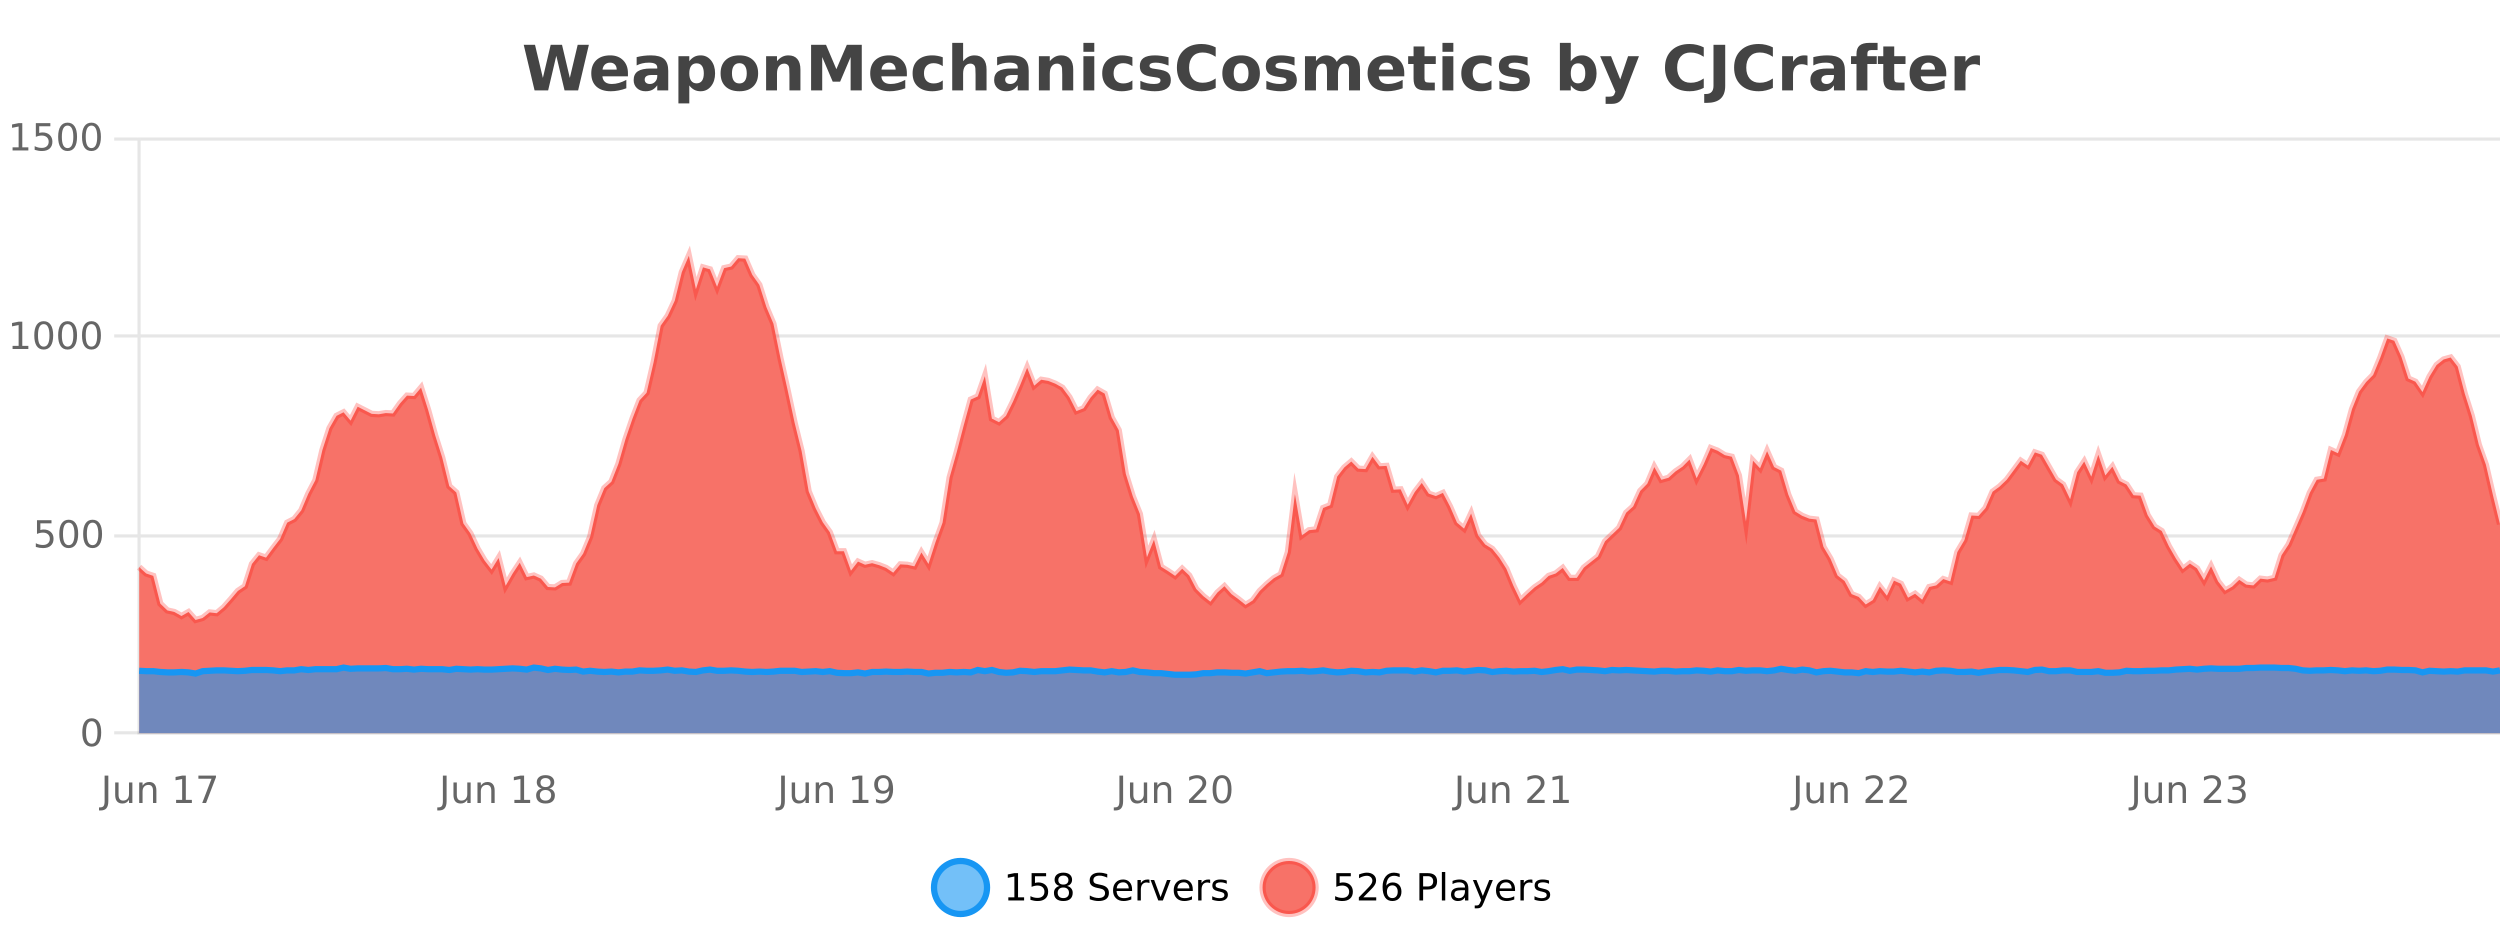 <?xml version="1.0" encoding="UTF-8"?>
<svg xmlns="http://www.w3.org/2000/svg" xmlns:xlink="http://www.w3.org/1999/xlink" width="800pt" height="300pt" viewBox="0 0 800 300" version="1.1">
<defs>
<clipPath id="clip1">
  <path d="M 270 263 L 345 263 L 345 300 L 270 300 Z M 270 263 "/>
</clipPath>
<clipPath id="clip2">
  <path d="M 375 263 L 450 263 L 450 300 L 375 300 Z M 375 263 "/>
</clipPath>
<clipPath id="clip3">
  <path d="M 44.539 81 L 800 81 L 800 234.602 L 44.539 234.602 Z M 44.539 81 "/>
</clipPath>
<clipPath id="clip4">
  <path d="M 43.539 53 L 800 53 L 800 227 L 43.539 227 Z M 43.539 53 "/>
</clipPath>
<clipPath id="clip5">
  <path d="M 44.539 213 L 800 213 L 800 234.602 L 44.539 234.602 Z M 44.539 213 "/>
</clipPath>
<clipPath id="clip6">
  <path d="M 43.539 185 L 800 185 L 800 235.602 L 43.539 235.602 Z M 43.539 185 "/>
</clipPath>
</defs>
<g id="surface1400421">
<rect x="0" y="0" width="800" height="300" style="fill:rgb(100%,100%,100%);fill-opacity:1;stroke:none;"/>
<path style="fill:none;stroke-width:1;stroke-linecap:butt;stroke-linejoin:miter;stroke:rgb(0%,0%,0%);stroke-opacity:0.098;stroke-miterlimit:10;" d="M 45 234.5 L 800 234.5 "/>
<path style="fill:none;stroke-width:1;stroke-linecap:butt;stroke-linejoin:miter;stroke:rgb(0%,0%,0%);stroke-opacity:0.098;stroke-miterlimit:10;" d="M 36.539 234.5 L 44 234.5 "/>
<path style="fill:none;stroke-width:1;stroke-linecap:butt;stroke-linejoin:miter;stroke:rgb(0%,0%,0%);stroke-opacity:0.098;stroke-miterlimit:10;" d="M 45 171.5 L 800 171.5 "/>
<path style="fill:none;stroke-width:1;stroke-linecap:butt;stroke-linejoin:miter;stroke:rgb(0%,0%,0%);stroke-opacity:0.098;stroke-miterlimit:10;" d="M 36.539 171.5 L 44 171.5 "/>
<path style="fill:none;stroke-width:1;stroke-linecap:butt;stroke-linejoin:miter;stroke:rgb(0%,0%,0%);stroke-opacity:0.098;stroke-miterlimit:10;" d="M 45 107.5 L 800 107.5 "/>
<path style="fill:none;stroke-width:1;stroke-linecap:butt;stroke-linejoin:miter;stroke:rgb(0%,0%,0%);stroke-opacity:0.098;stroke-miterlimit:10;" d="M 36.539 107.5 L 44 107.5 "/>
<path style="fill:none;stroke-width:1;stroke-linecap:butt;stroke-linejoin:miter;stroke:rgb(0%,0%,0%);stroke-opacity:0.098;stroke-miterlimit:10;" d="M 45 44.5 L 800 44.5 "/>
<path style="fill:none;stroke-width:1;stroke-linecap:butt;stroke-linejoin:miter;stroke:rgb(0%,0%,0%);stroke-opacity:0.098;stroke-miterlimit:10;" d="M 36.539 44.5 L 44 44.5 "/>
<path style=" stroke:none;fill-rule:nonzero;fill:rgb(9.02%,58.824%,95.294%);fill-opacity:0.6;" d="M 315.852 284 C 315.852 288.688 312.055 292.484 307.367 292.484 C 302.684 292.484 298.883 288.688 298.883 284 C 298.883 279.312 302.684 275.516 307.367 275.516 C 312.055 275.516 315.852 279.312 315.852 284 Z M 315.852 284 "/>
<g clip-path="url(#clip1)" clip-rule="nonzero">
<path style="fill:none;stroke-width:2;stroke-linecap:butt;stroke-linejoin:miter;stroke:rgb(9.02%,58.824%,95.294%);stroke-opacity:1;stroke-miterlimit:10;" d="M 315.852 284 C 315.852 288.688 312.055 292.484 307.367 292.484 C 302.684 292.484 298.883 288.688 298.883 284 C 298.883 279.312 302.684 275.516 307.367 275.516 C 312.055 275.516 315.852 279.312 315.852 284 Z M 315.852 284 "/>
</g>
<path style=" stroke:none;fill-rule:nonzero;fill:rgb(0%,0%,0%);fill-opacity:1;" d="M 322.664 287.156 L 324.602 287.156 L 324.602 280.484 L 322.492 280.906 L 322.492 279.828 L 324.586 279.406 L 325.773 279.406 L 325.773 287.156 L 327.711 287.156 L 327.711 288.156 L 322.664 288.156 Z M 330.113 279.406 L 334.754 279.406 L 334.754 280.406 L 331.191 280.406 L 331.191 282.547 C 331.367 282.484 331.539 282.445 331.707 282.422 C 331.883 282.391 332.055 282.375 332.223 282.375 C 333.199 282.375 333.977 282.648 334.551 283.188 C 335.121 283.719 335.41 284.438 335.41 285.344 C 335.41 286.293 335.113 287.027 334.52 287.547 C 333.934 288.07 333.113 288.328 332.051 288.328 C 331.676 288.328 331.293 288.297 330.91 288.234 C 330.535 288.172 330.145 288.078 329.738 287.953 L 329.738 286.766 C 330.09 286.953 330.457 287.094 330.832 287.188 C 331.207 287.281 331.602 287.328 332.02 287.328 C 332.695 287.328 333.23 287.152 333.629 286.797 C 334.023 286.445 334.223 285.961 334.223 285.344 C 334.223 284.742 334.023 284.262 333.629 283.906 C 333.23 283.555 332.695 283.375 332.02 283.375 C 331.707 283.375 331.387 283.414 331.066 283.484 C 330.754 283.547 330.434 283.652 330.113 283.797 Z M 340.266 284 C 339.703 284 339.258 284.152 338.938 284.453 C 338.613 284.758 338.453 285.168 338.453 285.688 C 338.453 286.219 338.613 286.637 338.938 286.938 C 339.258 287.242 339.703 287.391 340.266 287.391 C 340.828 287.391 341.27 287.242 341.594 286.938 C 341.914 286.637 342.078 286.219 342.078 285.688 C 342.078 285.168 341.914 284.758 341.594 284.453 C 341.281 284.152 340.836 284 340.266 284 Z M 339.078 283.5 C 338.578 283.375 338.18 283.141 337.891 282.797 C 337.609 282.445 337.469 282.016 337.469 281.516 C 337.469 280.82 337.719 280.266 338.219 279.859 C 338.719 279.453 339.398 279.25 340.266 279.25 C 341.141 279.25 341.82 279.453 342.312 279.859 C 342.812 280.266 343.062 280.82 343.062 281.516 C 343.062 282.016 342.922 282.445 342.641 282.797 C 342.359 283.141 341.961 283.375 341.453 283.5 C 342.023 283.637 342.469 283.898 342.781 284.281 C 343.102 284.668 343.266 285.137 343.266 285.688 C 343.266 286.543 343.004 287.199 342.484 287.656 C 341.973 288.105 341.234 288.328 340.266 288.328 C 339.305 288.328 338.566 288.105 338.047 287.656 C 337.523 287.199 337.266 286.543 337.266 285.688 C 337.266 285.137 337.426 284.668 337.75 284.281 C 338.07 283.898 338.516 283.637 339.078 283.5 Z M 338.656 281.625 C 338.656 282.086 338.797 282.438 339.078 282.688 C 339.359 282.938 339.754 283.062 340.266 283.062 C 340.773 283.062 341.172 282.938 341.453 282.688 C 341.742 282.438 341.891 282.086 341.891 281.625 C 341.891 281.18 341.742 280.828 341.453 280.578 C 341.172 280.32 340.773 280.188 340.266 280.188 C 339.754 280.188 339.359 280.32 339.078 280.578 C 338.797 280.828 338.656 281.18 338.656 281.625 Z M 354.32 279.688 L 354.32 280.844 C 353.871 280.637 353.445 280.48 353.039 280.375 C 352.641 280.262 352.262 280.203 351.898 280.203 C 351.25 280.203 350.75 280.328 350.398 280.578 C 350.055 280.828 349.883 281.188 349.883 281.656 C 349.883 282.043 349.996 282.336 350.227 282.531 C 350.453 282.73 350.898 282.887 351.555 283 L 352.258 283.156 C 353.141 283.324 353.793 283.621 354.211 284.047 C 354.637 284.465 354.852 285.027 354.852 285.734 C 354.852 286.59 354.562 287.234 353.992 287.672 C 353.43 288.109 352.594 288.328 351.492 288.328 C 351.086 288.328 350.648 288.281 350.18 288.188 C 349.711 288.094 349.227 287.953 348.727 287.766 L 348.727 286.547 C 349.203 286.82 349.672 287.023 350.133 287.156 C 350.602 287.293 351.055 287.359 351.492 287.359 C 352.168 287.359 352.688 287.23 353.055 286.969 C 353.43 286.699 353.617 286.32 353.617 285.828 C 353.617 285.402 353.48 285.07 353.211 284.828 C 352.949 284.578 352.516 284.398 351.914 284.281 L 351.195 284.141 C 350.309 283.965 349.668 283.688 349.273 283.312 C 348.887 282.938 348.695 282.418 348.695 281.75 C 348.695 280.969 348.965 280.359 349.508 279.922 C 350.047 279.477 350.797 279.25 351.758 279.25 C 352.172 279.25 352.59 279.289 353.008 279.359 C 353.434 279.434 353.871 279.543 354.32 279.688 Z M 362.266 284.609 L 362.266 285.125 L 357.297 285.125 C 357.348 285.875 357.57 286.445 357.969 286.828 C 358.375 287.215 358.93 287.406 359.641 287.406 C 360.055 287.406 360.457 287.359 360.844 287.266 C 361.238 287.164 361.629 287.008 362.016 286.797 L 362.016 287.828 C 361.617 287.984 361.219 288.105 360.812 288.188 C 360.406 288.281 359.992 288.328 359.578 288.328 C 358.535 288.328 357.707 288.027 357.094 287.422 C 356.477 286.809 356.172 285.98 356.172 284.938 C 356.172 283.867 356.461 283.016 357.047 282.391 C 357.629 281.758 358.41 281.438 359.391 281.438 C 360.273 281.438 360.973 281.727 361.484 282.297 C 362.004 282.859 362.266 283.633 362.266 284.609 Z M 361.188 284.281 C 361.176 283.699 361.008 283.23 360.688 282.875 C 360.363 282.523 359.938 282.344 359.406 282.344 C 358.801 282.344 358.316 282.516 357.953 282.859 C 357.598 283.203 357.395 283.684 357.344 284.297 Z M 367.836 282.594 C 367.711 282.531 367.574 282.484 367.43 282.453 C 367.293 282.414 367.137 282.391 366.961 282.391 C 366.355 282.391 365.887 282.59 365.555 282.984 C 365.23 283.383 365.07 283.953 365.07 284.703 L 365.07 288.156 L 363.992 288.156 L 363.992 281.594 L 365.07 281.594 L 365.07 282.609 C 365.297 282.215 365.594 281.922 365.961 281.734 C 366.324 281.539 366.766 281.438 367.289 281.438 C 367.359 281.438 367.438 281.445 367.523 281.453 C 367.617 281.465 367.715 281.48 367.82 281.5 Z M 368.195 281.594 L 369.336 281.594 L 371.383 287.094 L 373.445 281.594 L 374.586 281.594 L 372.117 288.156 L 370.648 288.156 Z M 381.688 284.609 L 381.688 285.125 L 376.719 285.125 C 376.77 285.875 376.992 286.445 377.391 286.828 C 377.797 287.215 378.352 287.406 379.062 287.406 C 379.477 287.406 379.879 287.359 380.266 287.266 C 380.66 287.164 381.051 287.008 381.438 286.797 L 381.438 287.828 C 381.039 287.984 380.641 288.105 380.234 288.188 C 379.828 288.281 379.414 288.328 379 288.328 C 377.957 288.328 377.129 288.027 376.516 287.422 C 375.898 286.809 375.594 285.98 375.594 284.938 C 375.594 283.867 375.883 283.016 376.469 282.391 C 377.051 281.758 377.832 281.438 378.812 281.438 C 379.695 281.438 380.395 281.727 380.906 282.297 C 381.426 282.859 381.688 283.633 381.688 284.609 Z M 380.609 284.281 C 380.598 283.699 380.43 283.23 380.109 282.875 C 379.785 282.523 379.359 282.344 378.828 282.344 C 378.223 282.344 377.738 282.516 377.375 282.859 C 377.02 283.203 376.816 283.684 376.766 284.297 Z M 387.258 282.594 C 387.133 282.531 386.996 282.484 386.852 282.453 C 386.715 282.414 386.559 282.391 386.383 282.391 C 385.777 282.391 385.309 282.59 384.977 282.984 C 384.652 283.383 384.492 283.953 384.492 284.703 L 384.492 288.156 L 383.414 288.156 L 383.414 281.594 L 384.492 281.594 L 384.492 282.609 C 384.719 282.215 385.016 281.922 385.383 281.734 C 385.746 281.539 386.188 281.438 386.711 281.438 C 386.781 281.438 386.859 281.445 386.945 281.453 C 387.039 281.465 387.137 281.48 387.242 281.5 Z M 392.562 281.781 L 392.562 282.812 C 392.258 282.656 391.941 282.543 391.609 282.469 C 391.285 282.387 390.945 282.344 390.594 282.344 C 390.062 282.344 389.66 282.43 389.391 282.594 C 389.117 282.75 388.984 282.996 388.984 283.328 C 388.984 283.578 389.078 283.777 389.266 283.922 C 389.461 284.059 389.852 284.188 390.438 284.312 L 390.797 284.406 C 391.566 284.562 392.113 284.793 392.438 285.094 C 392.758 285.398 392.922 285.812 392.922 286.344 C 392.922 286.961 392.676 287.445 392.188 287.797 C 391.707 288.152 391.047 288.328 390.203 288.328 C 389.848 288.328 389.477 288.289 389.094 288.219 C 388.719 288.156 388.32 288.059 387.906 287.922 L 387.906 286.797 C 388.301 287.008 388.691 287.164 389.078 287.266 C 389.461 287.371 389.848 287.422 390.234 287.422 C 390.734 287.422 391.117 287.34 391.391 287.172 C 391.672 286.996 391.812 286.746 391.812 286.422 C 391.812 286.133 391.711 285.906 391.516 285.75 C 391.316 285.594 390.883 285.445 390.219 285.297 L 389.844 285.219 C 389.176 285.074 388.691 284.855 388.391 284.562 C 388.098 284.273 387.953 283.875 387.953 283.375 C 387.953 282.75 388.172 282.273 388.609 281.938 C 389.047 281.605 389.664 281.438 390.469 281.438 C 390.863 281.438 391.238 281.469 391.594 281.531 C 391.945 281.586 392.27 281.668 392.562 281.781 Z M 317.367 277.016 "/>
<path style=" stroke:none;fill-rule:nonzero;fill:rgb(96.863%,44.706%,40.784%);fill-opacity:1;" d="M 420.988 284 C 420.988 288.688 417.191 292.484 412.504 292.484 C 407.82 292.484 404.02 288.688 404.02 284 C 404.02 279.312 407.82 275.516 412.504 275.516 C 417.191 275.516 420.988 279.312 420.988 284 Z M 420.988 284 "/>
<g clip-path="url(#clip2)" clip-rule="nonzero">
<path style="fill:none;stroke-width:2;stroke-linecap:butt;stroke-linejoin:miter;stroke:rgb(100%,4.706%,0%);stroke-opacity:0.247;stroke-miterlimit:10;" d="M 420.988 284 C 420.988 288.688 417.191 292.484 412.504 292.484 C 407.82 292.484 404.02 288.688 404.02 284 C 404.02 279.312 407.82 275.516 412.504 275.516 C 417.191 275.516 420.988 279.312 420.988 284 Z M 420.988 284 "/>
</g>
<path style=" stroke:none;fill-rule:nonzero;fill:rgb(0%,0%,0%);fill-opacity:1;" d="M 427.617 279.406 L 432.258 279.406 L 432.258 280.406 L 428.695 280.406 L 428.695 282.547 C 428.871 282.484 429.043 282.445 429.211 282.422 C 429.387 282.391 429.559 282.375 429.727 282.375 C 430.703 282.375 431.48 282.648 432.055 283.188 C 432.625 283.719 432.914 284.438 432.914 285.344 C 432.914 286.293 432.617 287.027 432.023 287.547 C 431.438 288.07 430.617 288.328 429.555 288.328 C 429.18 288.328 428.797 288.297 428.414 288.234 C 428.039 288.172 427.648 288.078 427.242 287.953 L 427.242 286.766 C 427.594 286.953 427.961 287.094 428.336 287.188 C 428.711 287.281 429.105 287.328 429.523 287.328 C 430.199 287.328 430.734 287.152 431.133 286.797 C 431.527 286.445 431.727 285.961 431.727 285.344 C 431.727 284.742 431.527 284.262 431.133 283.906 C 430.734 283.555 430.199 283.375 429.523 283.375 C 429.211 283.375 428.891 283.414 428.57 283.484 C 428.258 283.547 427.938 283.652 427.617 283.797 Z M 436.25 287.156 L 440.391 287.156 L 440.391 288.156 L 434.828 288.156 L 434.828 287.156 C 435.273 286.699 435.883 286.078 436.656 285.297 C 437.438 284.508 437.926 283.996 438.125 283.766 C 438.508 283.352 438.773 282.996 438.922 282.703 C 439.078 282.402 439.156 282.109 439.156 281.828 C 439.156 281.359 438.988 280.98 438.656 280.688 C 438.332 280.398 437.91 280.25 437.391 280.25 C 437.016 280.25 436.617 280.312 436.203 280.438 C 435.797 280.562 435.359 280.762 434.891 281.031 L 434.891 279.828 C 435.367 279.641 435.812 279.5 436.219 279.406 C 436.633 279.305 437.016 279.25 437.359 279.25 C 438.266 279.25 438.988 279.48 439.531 279.938 C 440.07 280.387 440.344 280.992 440.344 281.75 C 440.344 282.105 440.273 282.445 440.141 282.766 C 440.004 283.09 439.758 283.469 439.406 283.906 C 439.301 284.023 438.988 284.352 438.469 284.891 C 437.945 285.434 437.207 286.188 436.25 287.156 Z M 445.555 283.312 C 445.023 283.312 444.602 283.496 444.289 283.859 C 443.977 284.227 443.82 284.719 443.82 285.344 C 443.82 285.98 443.977 286.48 444.289 286.844 C 444.602 287.211 445.023 287.391 445.555 287.391 C 446.086 287.391 446.5 287.211 446.805 286.844 C 447.117 286.48 447.273 285.98 447.273 285.344 C 447.273 284.719 447.117 284.227 446.805 283.859 C 446.5 283.496 446.086 283.312 445.555 283.312 Z M 447.898 279.594 L 447.898 280.672 C 447.594 280.539 447.293 280.434 446.992 280.359 C 446.688 280.289 446.391 280.25 446.102 280.25 C 445.32 280.25 444.719 280.516 444.305 281.047 C 443.898 281.57 443.664 282.359 443.602 283.422 C 443.828 283.09 444.117 282.836 444.461 282.656 C 444.812 282.469 445.199 282.375 445.617 282.375 C 446.492 282.375 447.184 282.641 447.695 283.172 C 448.203 283.703 448.461 284.43 448.461 285.344 C 448.461 286.25 448.195 286.977 447.664 287.516 C 447.133 288.059 446.43 288.328 445.555 288.328 C 444.531 288.328 443.758 287.945 443.227 287.172 C 442.695 286.391 442.43 285.266 442.43 283.797 C 442.43 282.414 442.758 281.309 443.414 280.484 C 444.07 279.664 444.949 279.25 446.055 279.25 C 446.344 279.25 446.641 279.281 446.945 279.344 C 447.246 279.398 447.562 279.48 447.898 279.594 Z M 455.398 280.375 L 455.398 283.672 L 456.883 283.672 C 457.434 283.672 457.859 283.531 458.164 283.25 C 458.465 282.961 458.617 282.547 458.617 282.016 C 458.617 281.496 458.465 281.094 458.164 280.812 C 457.859 280.523 457.434 280.375 456.883 280.375 Z M 454.211 279.406 L 456.883 279.406 C 457.871 279.406 458.617 279.633 459.117 280.078 C 459.617 280.516 459.867 281.164 459.867 282.016 C 459.867 282.883 459.617 283.539 459.117 283.984 C 458.617 284.422 457.871 284.641 456.883 284.641 L 455.398 284.641 L 455.398 288.156 L 454.211 288.156 Z M 461.398 279.031 L 462.477 279.031 L 462.477 288.156 L 461.398 288.156 Z M 467.719 284.859 C 466.852 284.859 466.25 284.961 465.906 285.156 C 465.57 285.355 465.406 285.695 465.406 286.172 C 465.406 286.559 465.531 286.867 465.781 287.094 C 466.039 287.312 466.383 287.422 466.812 287.422 C 467.414 287.422 467.895 287.215 468.25 286.797 C 468.613 286.371 468.797 285.805 468.797 285.094 L 468.797 284.859 Z M 469.875 284.406 L 469.875 288.156 L 468.797 288.156 L 468.797 287.156 C 468.547 287.555 468.238 287.852 467.875 288.047 C 467.508 288.234 467.062 288.328 466.531 288.328 C 465.852 288.328 465.316 288.141 464.922 287.766 C 464.523 287.383 464.328 286.875 464.328 286.25 C 464.328 285.512 464.57 284.953 465.062 284.578 C 465.562 284.203 466.301 284.016 467.281 284.016 L 468.797 284.016 L 468.797 283.906 C 468.797 283.406 468.629 283.023 468.297 282.75 C 467.973 282.48 467.52 282.344 466.938 282.344 C 466.562 282.344 466.191 282.391 465.828 282.484 C 465.473 282.578 465.133 282.715 464.812 282.891 L 464.812 281.891 C 465.207 281.734 465.586 281.621 465.953 281.547 C 466.328 281.477 466.691 281.438 467.047 281.438 C 467.992 281.438 468.703 281.684 469.172 282.172 C 469.641 282.664 469.875 283.406 469.875 284.406 Z M 474.82 288.766 C 474.516 289.547 474.219 290.055 473.93 290.297 C 473.637 290.535 473.25 290.656 472.773 290.656 L 471.914 290.656 L 471.914 289.75 L 472.539 289.75 C 472.84 289.75 473.07 289.676 473.227 289.531 C 473.391 289.395 473.574 289.066 473.773 288.547 L 473.977 288.047 L 471.32 281.594 L 472.461 281.594 L 474.508 286.719 L 476.57 281.594 L 477.711 281.594 Z M 484.812 284.609 L 484.812 285.125 L 479.844 285.125 C 479.895 285.875 480.117 286.445 480.516 286.828 C 480.922 287.215 481.477 287.406 482.188 287.406 C 482.602 287.406 483.004 287.359 483.391 287.266 C 483.785 287.164 484.176 287.008 484.562 286.797 L 484.562 287.828 C 484.164 287.984 483.766 288.105 483.359 288.188 C 482.953 288.281 482.539 288.328 482.125 288.328 C 481.082 288.328 480.254 288.027 479.641 287.422 C 479.023 286.809 478.719 285.98 478.719 284.938 C 478.719 283.867 479.008 283.016 479.594 282.391 C 480.176 281.758 480.957 281.438 481.938 281.438 C 482.82 281.438 483.52 281.727 484.031 282.297 C 484.551 282.859 484.812 283.633 484.812 284.609 Z M 483.734 284.281 C 483.723 283.699 483.555 283.23 483.234 282.875 C 482.91 282.523 482.484 282.344 481.953 282.344 C 481.348 282.344 480.863 282.516 480.5 282.859 C 480.145 283.203 479.941 283.684 479.891 284.297 Z M 490.383 282.594 C 490.258 282.531 490.121 282.484 489.977 282.453 C 489.84 282.414 489.684 282.391 489.508 282.391 C 488.902 282.391 488.434 282.59 488.102 282.984 C 487.777 283.383 487.617 283.953 487.617 284.703 L 487.617 288.156 L 486.539 288.156 L 486.539 281.594 L 487.617 281.594 L 487.617 282.609 C 487.844 282.215 488.141 281.922 488.508 281.734 C 488.871 281.539 489.312 281.438 489.836 281.438 C 489.906 281.438 489.984 281.445 490.07 281.453 C 490.164 281.465 490.262 281.48 490.367 281.5 Z M 495.691 281.781 L 495.691 282.812 C 495.387 282.656 495.07 282.543 494.738 282.469 C 494.414 282.387 494.074 282.344 493.723 282.344 C 493.191 282.344 492.789 282.43 492.52 282.594 C 492.246 282.75 492.113 282.996 492.113 283.328 C 492.113 283.578 492.207 283.777 492.395 283.922 C 492.59 284.059 492.98 284.188 493.566 284.312 L 493.926 284.406 C 494.695 284.562 495.242 284.793 495.566 285.094 C 495.887 285.398 496.051 285.812 496.051 286.344 C 496.051 286.961 495.805 287.445 495.316 287.797 C 494.836 288.152 494.176 288.328 493.332 288.328 C 492.977 288.328 492.605 288.289 492.223 288.219 C 491.848 288.156 491.449 288.059 491.035 287.922 L 491.035 286.797 C 491.43 287.008 491.82 287.164 492.207 287.266 C 492.59 287.371 492.977 287.422 493.363 287.422 C 493.863 287.422 494.246 287.34 494.52 287.172 C 494.801 286.996 494.941 286.746 494.941 286.422 C 494.941 286.133 494.84 285.906 494.645 285.75 C 494.445 285.594 494.012 285.445 493.348 285.297 L 492.973 285.219 C 492.305 285.074 491.82 284.855 491.52 284.562 C 491.227 284.273 491.082 283.875 491.082 283.375 C 491.082 282.75 491.301 282.273 491.738 281.938 C 492.176 281.605 492.793 281.438 493.598 281.438 C 493.992 281.438 494.367 281.469 494.723 281.531 C 495.074 281.586 495.398 281.668 495.691 281.781 Z M 422.504 277.016 "/>
<path style=" stroke:none;fill-rule:nonzero;fill:rgb(26.667%,26.667%,26.667%);fill-opacity:1;" d="M 167.594 14.344 L 171.203 14.344 L 173.719 24.938 L 176.219 14.344 L 179.844 14.344 L 182.344 24.938 L 184.859 14.344 L 188.438 14.344 L 185 28.922 L 180.656 28.922 L 178.016 17.844 L 175.406 28.922 L 171.062 28.922 Z M 200.941 23.422 L 200.941 24.422 L 192.77 24.422 C 192.852 25.246 193.148 25.859 193.66 26.266 C 194.168 26.672 194.879 26.875 195.785 26.875 C 196.523 26.875 197.277 26.766 198.051 26.547 C 198.82 26.328 199.613 26 200.426 25.562 L 200.426 28.25 C 199.602 28.562 198.773 28.797 197.941 28.953 C 197.117 29.117 196.293 29.203 195.473 29.203 C 193.492 29.203 191.949 28.703 190.848 27.703 C 189.754 26.695 189.207 25.281 189.207 23.469 C 189.207 21.68 189.742 20.273 190.816 19.25 C 191.898 18.23 193.383 17.719 195.27 17.719 C 196.988 17.719 198.363 18.242 199.395 19.281 C 200.426 20.312 200.941 21.695 200.941 23.422 Z M 197.348 22.266 C 197.348 21.602 197.152 21.062 196.77 20.656 C 196.383 20.25 195.879 20.047 195.254 20.047 C 194.574 20.047 194.023 20.242 193.598 20.625 C 193.18 21 192.918 21.547 192.816 22.266 Z M 208.492 24 C 207.762 24 207.215 24.125 206.852 24.375 C 206.484 24.617 206.305 24.98 206.305 25.469 C 206.305 25.906 206.449 26.25 206.742 26.5 C 207.043 26.75 207.453 26.875 207.977 26.875 C 208.633 26.875 209.184 26.641 209.633 26.172 C 210.09 25.703 210.32 25.117 210.32 24.406 L 210.32 24 Z M 213.836 22.688 L 213.836 28.922 L 210.32 28.922 L 210.32 27.297 C 209.852 27.965 209.32 28.449 208.727 28.75 C 208.141 29.051 207.43 29.203 206.586 29.203 C 205.461 29.203 204.543 28.875 203.836 28.219 C 203.125 27.555 202.773 26.695 202.773 25.641 C 202.773 24.359 203.211 23.422 204.086 22.828 C 204.969 22.227 206.359 21.922 208.258 21.922 L 210.32 21.922 L 210.32 21.641 C 210.32 21.09 210.102 20.688 209.664 20.438 C 209.227 20.18 208.543 20.047 207.617 20.047 C 206.867 20.047 206.168 20.125 205.523 20.281 C 204.875 20.43 204.277 20.648 203.727 20.938 L 203.727 18.281 C 204.477 18.094 205.227 17.953 205.977 17.859 C 206.734 17.766 207.496 17.719 208.258 17.719 C 210.227 17.719 211.648 18.109 212.523 18.891 C 213.398 19.664 213.836 20.93 213.836 22.688 Z M 220.578 27.344 L 220.578 33.078 L 217.094 33.078 L 217.094 17.984 L 220.578 17.984 L 220.578 19.578 C 221.066 18.945 221.602 18.477 222.188 18.172 C 222.77 17.871 223.441 17.719 224.203 17.719 C 225.555 17.719 226.664 18.258 227.531 19.328 C 228.395 20.402 228.828 21.781 228.828 23.469 C 228.828 25.148 228.395 26.523 227.531 27.594 C 226.664 28.668 225.555 29.203 224.203 29.203 C 223.441 29.203 222.77 29.051 222.188 28.75 C 221.602 28.449 221.066 27.98 220.578 27.344 Z M 222.906 20.266 C 222.156 20.266 221.578 20.543 221.172 21.094 C 220.773 21.637 220.578 22.43 220.578 23.469 C 220.578 24.5 220.773 25.293 221.172 25.844 C 221.578 26.398 222.156 26.672 222.906 26.672 C 223.656 26.672 224.227 26.402 224.625 25.859 C 225.02 25.309 225.219 24.512 225.219 23.469 C 225.219 22.43 225.02 21.637 224.625 21.094 C 224.227 20.543 223.656 20.266 222.906 20.266 Z M 236.617 20.219 C 235.836 20.219 235.242 20.5 234.836 21.062 C 234.43 21.617 234.227 22.418 234.227 23.469 C 234.227 24.512 234.43 25.312 234.836 25.875 C 235.242 26.43 235.836 26.703 236.617 26.703 C 237.375 26.703 237.953 26.43 238.352 25.875 C 238.758 25.312 238.961 24.512 238.961 23.469 C 238.961 22.418 238.758 21.617 238.352 21.062 C 237.953 20.5 237.375 20.219 236.617 20.219 Z M 236.617 17.719 C 238.492 17.719 239.953 18.23 241.008 19.25 C 242.07 20.262 242.602 21.668 242.602 23.469 C 242.602 25.262 242.07 26.668 241.008 27.688 C 239.953 28.699 238.492 29.203 236.617 29.203 C 234.719 29.203 233.242 28.699 232.18 27.688 C 231.117 26.668 230.586 25.262 230.586 23.469 C 230.586 21.668 231.117 20.262 232.18 19.25 C 233.242 18.23 234.719 17.719 236.617 17.719 Z M 256.137 22.266 L 256.137 28.922 L 252.621 28.922 L 252.621 23.828 C 252.621 22.883 252.598 22.23 252.559 21.875 C 252.516 21.512 252.441 21.246 252.34 21.078 C 252.203 20.852 252.016 20.672 251.777 20.547 C 251.547 20.422 251.281 20.359 250.98 20.359 C 250.25 20.359 249.676 20.641 249.262 21.203 C 248.844 21.766 248.637 22.547 248.637 23.547 L 248.637 28.922 L 245.152 28.922 L 245.152 17.984 L 248.637 17.984 L 248.637 19.578 C 249.168 18.945 249.73 18.477 250.324 18.172 C 250.918 17.871 251.566 17.719 252.277 17.719 C 253.547 17.719 254.504 18.109 255.152 18.891 C 255.809 19.664 256.137 20.789 256.137 22.266 Z M 259.547 14.344 L 264.328 14.344 L 267.641 22.141 L 270.984 14.344 L 275.766 14.344 L 275.766 28.922 L 272.203 28.922 L 272.203 18.25 L 268.844 26.125 L 266.469 26.125 L 263.109 18.25 L 263.109 28.922 L 259.547 28.922 Z M 290.199 23.422 L 290.199 24.422 L 282.027 24.422 C 282.109 25.246 282.406 25.859 282.918 26.266 C 283.426 26.672 284.137 26.875 285.043 26.875 C 285.781 26.875 286.535 26.766 287.309 26.547 C 288.078 26.328 288.871 26 289.684 25.562 L 289.684 28.25 C 288.859 28.562 288.031 28.797 287.199 28.953 C 286.375 29.117 285.551 29.203 284.73 29.203 C 282.75 29.203 281.207 28.703 280.105 27.703 C 279.012 26.695 278.465 25.281 278.465 23.469 C 278.465 21.68 279 20.273 280.074 19.25 C 281.156 18.23 282.641 17.719 284.527 17.719 C 286.246 17.719 287.621 18.242 288.652 19.281 C 289.684 20.312 290.199 21.695 290.199 23.422 Z M 286.605 22.266 C 286.605 21.602 286.41 21.062 286.027 20.656 C 285.641 20.25 285.137 20.047 284.512 20.047 C 283.832 20.047 283.281 20.242 282.855 20.625 C 282.438 21 282.176 21.547 282.074 22.266 Z M 301.688 18.328 L 301.688 21.172 C 301.219 20.852 300.742 20.609 300.266 20.453 C 299.785 20.297 299.285 20.219 298.766 20.219 C 297.797 20.219 297.035 20.508 296.484 21.078 C 295.941 21.641 295.672 22.438 295.672 23.469 C 295.672 24.492 295.941 25.289 296.484 25.859 C 297.035 26.422 297.797 26.703 298.766 26.703 C 299.316 26.703 299.836 26.625 300.328 26.469 C 300.816 26.305 301.27 26.059 301.688 25.734 L 301.688 28.594 C 301.145 28.805 300.594 28.953 300.031 29.047 C 299.469 29.148 298.898 29.203 298.328 29.203 C 296.359 29.203 294.816 28.699 293.703 27.688 C 292.586 26.68 292.031 25.273 292.031 23.469 C 292.031 21.656 292.586 20.246 293.703 19.234 C 294.816 18.227 296.359 17.719 298.328 17.719 C 298.898 17.719 299.461 17.773 300.016 17.875 C 300.578 17.969 301.133 18.121 301.688 18.328 Z M 315.695 22.266 L 315.695 28.922 L 312.18 28.922 L 312.18 23.844 C 312.18 22.887 312.156 22.23 312.117 21.875 C 312.074 21.512 312 21.246 311.898 21.078 C 311.762 20.852 311.574 20.672 311.336 20.547 C 311.105 20.422 310.84 20.359 310.539 20.359 C 309.809 20.359 309.234 20.641 308.82 21.203 C 308.402 21.766 308.195 22.547 308.195 23.547 L 308.195 28.922 L 304.711 28.922 L 304.711 13.719 L 308.195 13.719 L 308.195 19.578 C 308.727 18.945 309.289 18.477 309.883 18.172 C 310.477 17.871 311.125 17.719 311.836 17.719 C 313.105 17.719 314.062 18.109 314.711 18.891 C 315.367 19.664 315.695 20.789 315.695 22.266 Z M 323.844 24 C 323.113 24 322.566 24.125 322.203 24.375 C 321.836 24.617 321.656 24.98 321.656 25.469 C 321.656 25.906 321.801 26.25 322.094 26.5 C 322.395 26.75 322.805 26.875 323.328 26.875 C 323.984 26.875 324.535 26.641 324.984 26.172 C 325.441 25.703 325.672 25.117 325.672 24.406 L 325.672 24 Z M 329.188 22.688 L 329.188 28.922 L 325.672 28.922 L 325.672 27.297 C 325.203 27.965 324.672 28.449 324.078 28.75 C 323.492 29.051 322.781 29.203 321.938 29.203 C 320.812 29.203 319.895 28.875 319.188 28.219 C 318.477 27.555 318.125 26.695 318.125 25.641 C 318.125 24.359 318.562 23.422 319.438 22.828 C 320.32 22.227 321.711 21.922 323.609 21.922 L 325.672 21.922 L 325.672 21.641 C 325.672 21.09 325.453 20.688 325.016 20.438 C 324.578 20.18 323.895 20.047 322.969 20.047 C 322.219 20.047 321.52 20.125 320.875 20.281 C 320.227 20.43 319.629 20.648 319.078 20.938 L 319.078 18.281 C 319.828 18.094 320.578 17.953 321.328 17.859 C 322.086 17.766 322.848 17.719 323.609 17.719 C 325.578 17.719 327 18.109 327.875 18.891 C 328.75 19.664 329.188 20.93 329.188 22.688 Z M 343.43 22.266 L 343.43 28.922 L 339.914 28.922 L 339.914 23.828 C 339.914 22.883 339.891 22.23 339.852 21.875 C 339.809 21.512 339.734 21.246 339.633 21.078 C 339.496 20.852 339.309 20.672 339.07 20.547 C 338.84 20.422 338.574 20.359 338.273 20.359 C 337.543 20.359 336.969 20.641 336.555 21.203 C 336.137 21.766 335.93 22.547 335.93 23.547 L 335.93 28.922 L 332.445 28.922 L 332.445 17.984 L 335.93 17.984 L 335.93 19.578 C 336.461 18.945 337.023 18.477 337.617 18.172 C 338.211 17.871 338.859 17.719 339.57 17.719 C 340.84 17.719 341.797 18.109 342.445 18.891 C 343.102 19.664 343.43 20.789 343.43 22.266 Z M 346.688 17.984 L 350.172 17.984 L 350.172 28.922 L 346.688 28.922 Z M 346.688 13.719 L 350.172 13.719 L 350.172 16.578 L 346.688 16.578 Z M 362.367 18.328 L 362.367 21.172 C 361.898 20.852 361.422 20.609 360.945 20.453 C 360.465 20.297 359.965 20.219 359.445 20.219 C 358.477 20.219 357.715 20.508 357.164 21.078 C 356.621 21.641 356.352 22.438 356.352 23.469 C 356.352 24.492 356.621 25.289 357.164 25.859 C 357.715 26.422 358.477 26.703 359.445 26.703 C 359.996 26.703 360.516 26.625 361.008 26.469 C 361.496 26.305 361.949 26.059 362.367 25.734 L 362.367 28.594 C 361.824 28.805 361.273 28.953 360.711 29.047 C 360.148 29.148 359.578 29.203 359.008 29.203 C 357.039 29.203 355.496 28.699 354.383 27.688 C 353.266 26.68 352.711 25.273 352.711 23.469 C 352.711 21.656 353.266 20.246 354.383 19.234 C 355.496 18.227 357.039 17.719 359.008 17.719 C 359.578 17.719 360.141 17.773 360.695 17.875 C 361.258 17.969 361.812 18.121 362.367 18.328 Z M 373.93 18.328 L 373.93 20.984 C 373.188 20.672 372.469 20.438 371.773 20.281 C 371.074 20.125 370.414 20.047 369.789 20.047 C 369.133 20.047 368.641 20.133 368.32 20.297 C 367.996 20.465 367.836 20.719 367.836 21.062 C 367.836 21.344 367.953 21.559 368.195 21.703 C 368.445 21.852 368.883 21.961 369.508 22.031 L 370.133 22.125 C 371.922 22.355 373.125 22.73 373.742 23.25 C 374.355 23.773 374.664 24.59 374.664 25.703 C 374.664 26.871 374.23 27.746 373.367 28.328 C 372.512 28.914 371.234 29.203 369.539 29.203 C 368.809 29.203 368.059 29.145 367.289 29.031 C 366.516 28.918 365.727 28.746 364.914 28.516 L 364.914 25.859 C 365.609 26.203 366.324 26.461 367.055 26.625 C 367.781 26.793 368.527 26.875 369.289 26.875 C 369.977 26.875 370.492 26.781 370.836 26.594 C 371.18 26.406 371.352 26.125 371.352 25.75 C 371.352 25.438 371.23 25.211 370.992 25.062 C 370.75 24.906 370.277 24.789 369.57 24.703 L 368.961 24.625 C 367.398 24.43 366.305 24.07 365.68 23.547 C 365.055 23.016 364.742 22.215 364.742 21.141 C 364.742 19.984 365.137 19.125 365.93 18.562 C 366.73 18 367.949 17.719 369.586 17.719 C 370.23 17.719 370.906 17.773 371.617 17.875 C 372.324 17.969 373.094 18.121 373.93 18.328 Z M 389.02 28.125 C 388.32 28.48 387.598 28.746 386.848 28.922 C 386.105 29.109 385.324 29.203 384.504 29.203 C 382.074 29.203 380.152 28.527 378.738 27.172 C 377.32 25.809 376.613 23.965 376.613 21.641 C 376.613 19.32 377.32 17.48 378.738 16.125 C 380.152 14.762 382.074 14.078 384.504 14.078 C 385.324 14.078 386.105 14.172 386.848 14.359 C 387.598 14.539 388.32 14.805 389.02 15.156 L 389.02 18.172 C 388.32 17.703 387.633 17.359 386.957 17.141 C 386.277 16.914 385.566 16.797 384.816 16.797 C 383.473 16.797 382.414 17.23 381.645 18.094 C 380.883 18.949 380.504 20.133 380.504 21.641 C 380.504 23.152 380.883 24.34 381.645 25.203 C 382.414 26.059 383.473 26.484 384.816 26.484 C 385.566 26.484 386.277 26.375 386.957 26.156 C 387.633 25.93 388.32 25.578 389.02 25.109 Z M 397.18 20.219 C 396.398 20.219 395.805 20.5 395.398 21.062 C 394.992 21.617 394.789 22.418 394.789 23.469 C 394.789 24.512 394.992 25.312 395.398 25.875 C 395.805 26.43 396.398 26.703 397.18 26.703 C 397.938 26.703 398.516 26.43 398.914 25.875 C 399.32 25.312 399.523 24.512 399.523 23.469 C 399.523 22.418 399.32 21.617 398.914 21.062 C 398.516 20.5 397.938 20.219 397.18 20.219 Z M 397.18 17.719 C 399.055 17.719 400.516 18.23 401.57 19.25 C 402.633 20.262 403.164 21.668 403.164 23.469 C 403.164 25.262 402.633 26.668 401.57 27.688 C 400.516 28.699 399.055 29.203 397.18 29.203 C 395.281 29.203 393.805 28.699 392.742 27.688 C 391.68 26.668 391.148 25.262 391.148 23.469 C 391.148 21.668 391.68 20.262 392.742 19.25 C 393.805 18.23 395.281 17.719 397.18 17.719 Z M 414.25 18.328 L 414.25 20.984 C 413.508 20.672 412.789 20.438 412.094 20.281 C 411.395 20.125 410.734 20.047 410.109 20.047 C 409.453 20.047 408.961 20.133 408.641 20.297 C 408.316 20.465 408.156 20.719 408.156 21.062 C 408.156 21.344 408.273 21.559 408.516 21.703 C 408.766 21.852 409.203 21.961 409.828 22.031 L 410.453 22.125 C 412.242 22.355 413.445 22.73 414.062 23.25 C 414.676 23.773 414.984 24.59 414.984 25.703 C 414.984 26.871 414.551 27.746 413.688 28.328 C 412.832 28.914 411.555 29.203 409.859 29.203 C 409.129 29.203 408.379 29.145 407.609 29.031 C 406.836 28.918 406.047 28.746 405.234 28.516 L 405.234 25.859 C 405.93 26.203 406.645 26.461 407.375 26.625 C 408.102 26.793 408.848 26.875 409.609 26.875 C 410.297 26.875 410.812 26.781 411.156 26.594 C 411.5 26.406 411.672 26.125 411.672 25.75 C 411.672 25.438 411.551 25.211 411.312 25.062 C 411.07 24.906 410.598 24.789 409.891 24.703 L 409.281 24.625 C 407.719 24.43 406.625 24.07 406 23.547 C 405.375 23.016 405.062 22.215 405.062 21.141 C 405.062 19.984 405.457 19.125 406.25 18.562 C 407.051 18 408.27 17.719 409.906 17.719 C 410.551 17.719 411.227 17.773 411.938 17.875 C 412.645 17.969 413.414 18.121 414.25 18.328 Z M 427.75 19.797 C 428.195 19.121 428.723 18.605 429.328 18.25 C 429.941 17.898 430.613 17.719 431.344 17.719 C 432.594 17.719 433.547 18.109 434.203 18.891 C 434.867 19.664 435.203 20.789 435.203 22.266 L 435.203 28.922 L 431.688 28.922 L 431.688 23.219 C 431.688 23.137 431.688 23.047 431.688 22.953 C 431.695 22.859 431.703 22.73 431.703 22.562 C 431.703 21.793 431.586 21.234 431.359 20.891 C 431.129 20.539 430.758 20.359 430.25 20.359 C 429.594 20.359 429.082 20.637 428.719 21.188 C 428.352 21.73 428.164 22.516 428.156 23.547 L 428.156 28.922 L 424.641 28.922 L 424.641 23.219 C 424.641 22.012 424.535 21.234 424.328 20.891 C 424.117 20.539 423.75 20.359 423.219 20.359 C 422.539 20.359 422.02 20.637 421.656 21.188 C 421.289 21.73 421.109 22.516 421.109 23.547 L 421.109 28.922 L 417.594 28.922 L 417.594 17.984 L 421.109 17.984 L 421.109 19.578 C 421.547 18.965 422.039 18.5 422.594 18.188 C 423.145 17.875 423.758 17.719 424.438 17.719 C 425.188 17.719 425.852 17.902 426.438 18.266 C 427.02 18.633 427.457 19.141 427.75 19.797 Z M 449.367 23.422 L 449.367 24.422 L 441.195 24.422 C 441.277 25.246 441.574 25.859 442.086 26.266 C 442.594 26.672 443.305 26.875 444.211 26.875 C 444.949 26.875 445.703 26.766 446.477 26.547 C 447.246 26.328 448.039 26 448.852 25.562 L 448.852 28.25 C 448.027 28.562 447.199 28.797 446.367 28.953 C 445.543 29.117 444.719 29.203 443.898 29.203 C 441.918 29.203 440.375 28.703 439.273 27.703 C 438.18 26.695 437.633 25.281 437.633 23.469 C 437.633 21.68 438.168 20.273 439.242 19.25 C 440.324 18.23 441.809 17.719 443.695 17.719 C 445.414 17.719 446.789 18.242 447.82 19.281 C 448.852 20.312 449.367 21.695 449.367 23.422 Z M 445.773 22.266 C 445.773 21.602 445.578 21.062 445.195 20.656 C 444.809 20.25 444.305 20.047 443.68 20.047 C 443 20.047 442.449 20.242 442.023 20.625 C 441.605 21 441.344 21.547 441.242 22.266 Z M 455.84 14.875 L 455.84 17.984 L 459.449 17.984 L 459.449 20.484 L 455.84 20.484 L 455.84 25.125 C 455.84 25.637 455.938 25.98 456.137 26.156 C 456.344 26.336 456.746 26.422 457.34 26.422 L 459.137 26.422 L 459.137 28.922 L 456.137 28.922 C 454.762 28.922 453.781 28.637 453.199 28.062 C 452.625 27.48 452.34 26.5 452.34 25.125 L 452.34 20.484 L 450.605 20.484 L 450.605 17.984 L 452.34 17.984 L 452.34 14.875 Z M 461.586 17.984 L 465.07 17.984 L 465.07 28.922 L 461.586 28.922 Z M 461.586 13.719 L 465.07 13.719 L 465.07 16.578 L 461.586 16.578 Z M 477.273 18.328 L 477.273 21.172 C 476.805 20.852 476.328 20.609 475.852 20.453 C 475.371 20.297 474.871 20.219 474.352 20.219 C 473.383 20.219 472.621 20.508 472.07 21.078 C 471.527 21.641 471.258 22.438 471.258 23.469 C 471.258 24.492 471.527 25.289 472.07 25.859 C 472.621 26.422 473.383 26.703 474.352 26.703 C 474.902 26.703 475.422 26.625 475.914 26.469 C 476.402 26.305 476.855 26.059 477.273 25.734 L 477.273 28.594 C 476.73 28.805 476.18 28.953 475.617 29.047 C 475.055 29.148 474.484 29.203 473.914 29.203 C 471.945 29.203 470.402 28.699 469.289 27.688 C 468.172 26.68 467.617 25.273 467.617 23.469 C 467.617 21.656 468.172 20.246 469.289 19.234 C 470.402 18.227 471.945 17.719 473.914 17.719 C 474.484 17.719 475.047 17.773 475.602 17.875 C 476.164 17.969 476.719 18.121 477.273 18.328 Z M 488.828 18.328 L 488.828 20.984 C 488.086 20.672 487.367 20.438 486.672 20.281 C 485.973 20.125 485.312 20.047 484.688 20.047 C 484.031 20.047 483.539 20.133 483.219 20.297 C 482.895 20.465 482.734 20.719 482.734 21.062 C 482.734 21.344 482.852 21.559 483.094 21.703 C 483.344 21.852 483.781 21.961 484.406 22.031 L 485.031 22.125 C 486.82 22.355 488.023 22.73 488.641 23.25 C 489.254 23.773 489.562 24.59 489.562 25.703 C 489.562 26.871 489.129 27.746 488.266 28.328 C 487.41 28.914 486.133 29.203 484.438 29.203 C 483.707 29.203 482.957 29.145 482.188 29.031 C 481.414 28.918 480.625 28.746 479.812 28.516 L 479.812 25.859 C 480.508 26.203 481.223 26.461 481.953 26.625 C 482.68 26.793 483.426 26.875 484.188 26.875 C 484.875 26.875 485.391 26.781 485.734 26.594 C 486.078 26.406 486.25 26.125 486.25 25.75 C 486.25 25.438 486.129 25.211 485.891 25.062 C 485.648 24.906 485.176 24.789 484.469 24.703 L 483.859 24.625 C 482.297 24.43 481.203 24.07 480.578 23.547 C 479.953 23.016 479.641 22.215 479.641 21.141 C 479.641 19.984 480.035 19.125 480.828 18.562 C 481.629 18 482.848 17.719 484.484 17.719 C 485.129 17.719 485.805 17.773 486.516 17.875 C 487.223 17.969 487.992 18.121 488.828 18.328 Z M 504.977 26.672 C 505.727 26.672 506.297 26.402 506.695 25.859 C 507.09 25.309 507.289 24.512 507.289 23.469 C 507.289 22.43 507.09 21.637 506.695 21.094 C 506.297 20.543 505.727 20.266 504.977 20.266 C 504.227 20.266 503.648 20.543 503.242 21.094 C 502.844 21.637 502.648 22.43 502.648 23.469 C 502.648 24.5 502.844 25.293 503.242 25.844 C 503.648 26.398 504.227 26.672 504.977 26.672 Z M 502.648 19.578 C 503.137 18.945 503.672 18.477 504.258 18.172 C 504.84 17.871 505.512 17.719 506.273 17.719 C 507.625 17.719 508.734 18.258 509.602 19.328 C 510.465 20.402 510.898 21.781 510.898 23.469 C 510.898 25.148 510.465 26.523 509.602 27.594 C 508.734 28.668 507.625 29.203 506.273 29.203 C 505.512 29.203 504.84 29.051 504.258 28.75 C 503.672 28.449 503.137 27.98 502.648 27.344 L 502.648 28.922 L 499.164 28.922 L 499.164 13.719 L 502.648 13.719 Z M 512.047 17.984 L 515.531 17.984 L 518.484 25.406 L 520.984 17.984 L 524.469 17.984 L 519.875 29.953 C 519.414 31.172 518.875 32.02 518.25 32.5 C 517.633 32.988 516.828 33.234 515.828 33.234 L 513.797 33.234 L 513.797 30.938 L 514.891 30.938 C 515.484 30.938 515.914 30.844 516.188 30.656 C 516.457 30.469 516.664 30.129 516.812 29.641 L 516.922 29.344 Z M 545.203 28.125 C 544.504 28.48 543.781 28.746 543.031 28.922 C 542.289 29.109 541.508 29.203 540.688 29.203 C 538.258 29.203 536.336 28.527 534.922 27.172 C 533.504 25.809 532.797 23.965 532.797 21.641 C 532.797 19.32 533.504 17.48 534.922 16.125 C 536.336 14.762 538.258 14.078 540.688 14.078 C 541.508 14.078 542.289 14.172 543.031 14.359 C 543.781 14.539 544.504 14.805 545.203 15.156 L 545.203 18.172 C 544.504 17.703 543.816 17.359 543.141 17.141 C 542.461 16.914 541.75 16.797 541 16.797 C 539.656 16.797 538.598 17.23 537.828 18.094 C 537.066 18.949 536.688 20.133 536.688 21.641 C 536.688 23.152 537.066 24.34 537.828 25.203 C 538.598 26.059 539.656 26.484 541 26.484 C 541.75 26.484 542.461 26.375 543.141 26.156 C 543.816 25.93 544.504 25.578 545.203 25.109 Z M 548.316 14.344 L 552.066 14.344 L 552.066 27.5 C 552.066 29.32 551.57 30.68 550.582 31.578 C 549.602 32.473 548.113 32.922 546.113 32.922 L 545.348 32.922 L 545.348 30.078 L 545.941 30.078 C 546.723 30.078 547.309 29.859 547.707 29.422 C 548.113 28.992 548.316 28.355 548.316 27.5 Z M 567.32 28.125 C 566.621 28.48 565.898 28.746 565.148 28.922 C 564.406 29.109 563.625 29.203 562.805 29.203 C 560.375 29.203 558.453 28.527 557.039 27.172 C 555.621 25.809 554.914 23.965 554.914 21.641 C 554.914 19.32 555.621 17.48 557.039 16.125 C 558.453 14.762 560.375 14.078 562.805 14.078 C 563.625 14.078 564.406 14.172 565.148 14.359 C 565.898 14.539 566.621 14.805 567.32 15.156 L 567.32 18.172 C 566.621 17.703 565.934 17.359 565.258 17.141 C 564.578 16.914 563.867 16.797 563.117 16.797 C 561.773 16.797 560.715 17.23 559.945 18.094 C 559.184 18.949 558.805 20.133 558.805 21.641 C 558.805 23.152 559.184 24.34 559.945 25.203 C 560.715 26.059 561.773 26.484 563.117 26.484 C 563.867 26.484 564.578 26.375 565.258 26.156 C 565.934 25.93 566.621 25.578 567.32 25.109 Z M 578.406 20.969 C 578.094 20.824 577.785 20.719 577.484 20.656 C 577.18 20.586 576.879 20.547 576.578 20.547 C 575.672 20.547 574.973 20.836 574.484 21.406 C 574.004 21.98 573.766 22.805 573.766 23.875 L 573.766 28.922 L 570.281 28.922 L 570.281 17.984 L 573.766 17.984 L 573.766 19.781 C 574.211 19.062 574.727 18.543 575.312 18.219 C 575.895 17.887 576.594 17.719 577.406 17.719 C 577.531 17.719 577.66 17.727 577.797 17.734 C 577.93 17.746 578.129 17.766 578.391 17.797 Z M 585.031 24 C 584.301 24 583.754 24.125 583.391 24.375 C 583.023 24.617 582.844 24.98 582.844 25.469 C 582.844 25.906 582.988 26.25 583.281 26.5 C 583.582 26.75 583.992 26.875 584.516 26.875 C 585.172 26.875 585.723 26.641 586.172 26.172 C 586.629 25.703 586.859 25.117 586.859 24.406 L 586.859 24 Z M 590.375 22.688 L 590.375 28.922 L 586.859 28.922 L 586.859 27.297 C 586.391 27.965 585.859 28.449 585.266 28.75 C 584.68 29.051 583.969 29.203 583.125 29.203 C 582 29.203 581.082 28.875 580.375 28.219 C 579.664 27.555 579.312 26.695 579.312 25.641 C 579.312 24.359 579.75 23.422 580.625 22.828 C 581.508 22.227 582.898 21.922 584.797 21.922 L 586.859 21.922 L 586.859 21.641 C 586.859 21.09 586.641 20.688 586.203 20.438 C 585.766 20.18 585.082 20.047 584.156 20.047 C 583.406 20.047 582.707 20.125 582.062 20.281 C 581.414 20.43 580.816 20.648 580.266 20.938 L 580.266 18.281 C 581.016 18.094 581.766 17.953 582.516 17.859 C 583.273 17.766 584.035 17.719 584.797 17.719 C 586.766 17.719 588.188 18.109 589.062 18.891 C 589.938 19.664 590.375 20.93 590.375 22.688 Z M 600.828 13.719 L 600.828 16.016 L 598.891 16.016 C 598.398 16.016 598.055 16.109 597.859 16.297 C 597.66 16.477 597.562 16.781 597.562 17.219 L 597.562 17.984 L 600.562 17.984 L 600.562 20.484 L 597.562 20.484 L 597.562 28.922 L 594.078 28.922 L 594.078 20.484 L 592.328 20.484 L 592.328 17.984 L 594.078 17.984 L 594.078 17.219 C 594.078 16.031 594.406 15.152 595.062 14.578 C 595.727 14.008 596.758 13.719 598.156 13.719 Z M 606.152 14.875 L 606.152 17.984 L 609.762 17.984 L 609.762 20.484 L 606.152 20.484 L 606.152 25.125 C 606.152 25.637 606.25 25.98 606.449 26.156 C 606.656 26.336 607.059 26.422 607.652 26.422 L 609.449 26.422 L 609.449 28.922 L 606.449 28.922 C 605.074 28.922 604.094 28.637 603.512 28.062 C 602.938 27.48 602.652 26.5 602.652 25.125 L 602.652 20.484 L 600.918 20.484 L 600.918 17.984 L 602.652 17.984 L 602.652 14.875 Z M 622.805 23.422 L 622.805 24.422 L 614.633 24.422 C 614.715 25.246 615.012 25.859 615.523 26.266 C 616.031 26.672 616.742 26.875 617.648 26.875 C 618.387 26.875 619.141 26.766 619.914 26.547 C 620.684 26.328 621.477 26 622.289 25.562 L 622.289 28.25 C 621.465 28.562 620.637 28.797 619.805 28.953 C 618.98 29.117 618.156 29.203 617.336 29.203 C 615.355 29.203 613.812 28.703 612.711 27.703 C 611.617 26.695 611.07 25.281 611.07 23.469 C 611.07 21.68 611.605 20.273 612.68 19.25 C 613.762 18.23 615.246 17.719 617.133 17.719 C 618.852 17.719 620.227 18.242 621.258 19.281 C 622.289 20.312 622.805 21.695 622.805 23.422 Z M 619.211 22.266 C 619.211 21.602 619.016 21.062 618.633 20.656 C 618.246 20.25 617.742 20.047 617.117 20.047 C 616.438 20.047 615.887 20.242 615.461 20.625 C 615.043 21 614.781 21.547 614.68 22.266 Z M 633.59 20.969 C 633.277 20.824 632.969 20.719 632.668 20.656 C 632.363 20.586 632.062 20.547 631.762 20.547 C 630.855 20.547 630.156 20.836 629.668 21.406 C 629.188 21.98 628.949 22.805 628.949 23.875 L 628.949 28.922 L 625.465 28.922 L 625.465 17.984 L 628.949 17.984 L 628.949 19.781 C 629.395 19.062 629.91 18.543 630.496 18.219 C 631.078 17.887 631.777 17.719 632.59 17.719 C 632.715 17.719 632.844 17.727 632.98 17.734 C 633.113 17.746 633.312 17.766 633.574 17.797 Z M 167 10.359 "/>
<path style="fill:none;stroke-width:1;stroke-linecap:butt;stroke-linejoin:miter;stroke:rgb(0%,0%,0%);stroke-opacity:0.098;stroke-miterlimit:10;" d="M 44 234.5 L 801 234.5 "/>
<path style=" stroke:none;fill-rule:nonzero;fill:rgb(40%,40%,40%);fill-opacity:1;" d="M 33.477 248.203 L 34.664 248.203 L 34.664 256.344 C 34.664 257.395 34.461 258.16 34.055 258.641 C 33.656 259.117 33.016 259.359 32.133 259.359 L 31.68 259.359 L 31.68 258.359 L 32.055 258.359 C 32.574 258.359 32.938 258.211 33.148 257.922 C 33.367 257.629 33.477 257.102 33.477 256.344 Z M 36.859 254.359 L 36.859 250.391 L 37.938 250.391 L 37.938 254.328 C 37.938 254.945 38.055 255.406 38.297 255.719 C 38.547 256.031 38.91 256.188 39.391 256.188 C 39.973 256.188 40.43 256.008 40.766 255.641 C 41.109 255.266 41.281 254.758 41.281 254.109 L 41.281 250.391 L 42.359 250.391 L 42.359 256.953 L 41.281 256.953 L 41.281 255.938 C 41.02 256.344 40.719 256.648 40.375 256.844 C 40.031 257.031 39.629 257.125 39.172 257.125 C 38.41 257.125 37.832 256.891 37.438 256.422 C 37.051 255.953 36.859 255.266 36.859 254.359 Z M 39.578 250.234 Z M 50.043 252.984 L 50.043 256.953 L 48.965 256.953 L 48.965 253.031 C 48.965 252.406 48.84 251.945 48.59 251.641 C 48.348 251.328 47.988 251.172 47.512 251.172 C 46.926 251.172 46.465 251.359 46.121 251.734 C 45.785 252.102 45.621 252.605 45.621 253.25 L 45.621 256.953 L 44.543 256.953 L 44.543 250.391 L 45.621 250.391 L 45.621 251.406 C 45.879 251.012 46.184 250.719 46.527 250.531 C 46.879 250.336 47.285 250.234 47.746 250.234 C 48.496 250.234 49.062 250.469 49.449 250.938 C 49.844 251.398 50.043 252.078 50.043 252.984 Z M 56.352 255.953 L 58.289 255.953 L 58.289 249.281 L 56.18 249.703 L 56.18 248.625 L 58.273 248.203 L 59.461 248.203 L 59.461 255.953 L 61.398 255.953 L 61.398 256.953 L 56.352 256.953 Z M 63.488 248.203 L 69.113 248.203 L 69.113 248.703 L 65.941 256.953 L 64.707 256.953 L 67.691 249.203 L 63.488 249.203 Z M 32.305 245.816 "/>
<path style=" stroke:none;fill-rule:nonzero;fill:rgb(40%,40%,40%);fill-opacity:1;" d="M 141.723 248.203 L 142.91 248.203 L 142.91 256.344 C 142.91 257.395 142.707 258.16 142.301 258.641 C 141.902 259.117 141.262 259.359 140.379 259.359 L 139.926 259.359 L 139.926 258.359 L 140.301 258.359 C 140.82 258.359 141.184 258.211 141.395 257.922 C 141.613 257.629 141.723 257.102 141.723 256.344 Z M 145.105 254.359 L 145.105 250.391 L 146.184 250.391 L 146.184 254.328 C 146.184 254.945 146.301 255.406 146.543 255.719 C 146.793 256.031 147.156 256.188 147.637 256.188 C 148.219 256.188 148.676 256.008 149.012 255.641 C 149.355 255.266 149.527 254.758 149.527 254.109 L 149.527 250.391 L 150.605 250.391 L 150.605 256.953 L 149.527 256.953 L 149.527 255.938 C 149.266 256.344 148.965 256.648 148.621 256.844 C 148.277 257.031 147.875 257.125 147.418 257.125 C 146.656 257.125 146.078 256.891 145.684 256.422 C 145.297 255.953 145.105 255.266 145.105 254.359 Z M 147.824 250.234 Z M 158.289 252.984 L 158.289 256.953 L 157.211 256.953 L 157.211 253.031 C 157.211 252.406 157.086 251.945 156.836 251.641 C 156.594 251.328 156.234 251.172 155.758 251.172 C 155.172 251.172 154.711 251.359 154.367 251.734 C 154.031 252.102 153.867 252.605 153.867 253.25 L 153.867 256.953 L 152.789 256.953 L 152.789 250.391 L 153.867 250.391 L 153.867 251.406 C 154.125 251.012 154.43 250.719 154.773 250.531 C 155.125 250.336 155.531 250.234 155.992 250.234 C 156.742 250.234 157.309 250.469 157.695 250.938 C 158.09 251.398 158.289 252.078 158.289 252.984 Z M 164.602 255.953 L 166.539 255.953 L 166.539 249.281 L 164.43 249.703 L 164.43 248.625 L 166.523 248.203 L 167.711 248.203 L 167.711 255.953 L 169.648 255.953 L 169.648 256.953 L 164.602 256.953 Z M 174.562 252.797 C 174 252.797 173.555 252.949 173.234 253.25 C 172.91 253.555 172.75 253.965 172.75 254.484 C 172.75 255.016 172.91 255.434 173.234 255.734 C 173.555 256.039 174 256.188 174.562 256.188 C 175.125 256.188 175.566 256.039 175.891 255.734 C 176.211 255.434 176.375 255.016 176.375 254.484 C 176.375 253.965 176.211 253.555 175.891 253.25 C 175.578 252.949 175.133 252.797 174.562 252.797 Z M 173.375 252.297 C 172.875 252.172 172.477 251.938 172.188 251.594 C 171.906 251.242 171.766 250.812 171.766 250.312 C 171.766 249.617 172.016 249.062 172.516 248.656 C 173.016 248.25 173.695 248.047 174.562 248.047 C 175.438 248.047 176.117 248.25 176.609 248.656 C 177.109 249.062 177.359 249.617 177.359 250.312 C 177.359 250.812 177.219 251.242 176.938 251.594 C 176.656 251.938 176.258 252.172 175.75 252.297 C 176.32 252.434 176.766 252.695 177.078 253.078 C 177.398 253.465 177.562 253.934 177.562 254.484 C 177.562 255.34 177.301 255.996 176.781 256.453 C 176.27 256.902 175.531 257.125 174.562 257.125 C 173.602 257.125 172.863 256.902 172.344 256.453 C 171.82 255.996 171.562 255.34 171.562 254.484 C 171.562 253.934 171.723 253.465 172.047 253.078 C 172.367 252.695 172.812 252.434 173.375 252.297 Z M 172.953 250.422 C 172.953 250.883 173.094 251.234 173.375 251.484 C 173.656 251.734 174.051 251.859 174.562 251.859 C 175.07 251.859 175.469 251.734 175.75 251.484 C 176.039 251.234 176.188 250.883 176.188 250.422 C 176.188 249.977 176.039 249.625 175.75 249.375 C 175.469 249.117 175.07 248.984 174.562 248.984 C 174.051 248.984 173.656 249.117 173.375 249.375 C 173.094 249.625 172.953 249.977 172.953 250.422 Z M 140.551 245.816 "/>
<path style=" stroke:none;fill-rule:nonzero;fill:rgb(40%,40%,40%);fill-opacity:1;" d="M 249.965 248.203 L 251.152 248.203 L 251.152 256.344 C 251.152 257.395 250.949 258.16 250.543 258.641 C 250.145 259.117 249.504 259.359 248.621 259.359 L 248.168 259.359 L 248.168 258.359 L 248.543 258.359 C 249.062 258.359 249.426 258.211 249.637 257.922 C 249.855 257.629 249.965 257.102 249.965 256.344 Z M 253.348 254.359 L 253.348 250.391 L 254.426 250.391 L 254.426 254.328 C 254.426 254.945 254.543 255.406 254.785 255.719 C 255.035 256.031 255.398 256.188 255.879 256.188 C 256.461 256.188 256.918 256.008 257.254 255.641 C 257.598 255.266 257.77 254.758 257.77 254.109 L 257.77 250.391 L 258.848 250.391 L 258.848 256.953 L 257.77 256.953 L 257.77 255.938 C 257.508 256.344 257.207 256.648 256.863 256.844 C 256.52 257.031 256.117 257.125 255.66 257.125 C 254.898 257.125 254.32 256.891 253.926 256.422 C 253.539 255.953 253.348 255.266 253.348 254.359 Z M 256.066 250.234 Z M 266.531 252.984 L 266.531 256.953 L 265.453 256.953 L 265.453 253.031 C 265.453 252.406 265.328 251.945 265.078 251.641 C 264.836 251.328 264.477 251.172 264 251.172 C 263.414 251.172 262.953 251.359 262.609 251.734 C 262.273 252.102 262.109 252.605 262.109 253.25 L 262.109 256.953 L 261.031 256.953 L 261.031 250.391 L 262.109 250.391 L 262.109 251.406 C 262.367 251.012 262.672 250.719 263.016 250.531 C 263.367 250.336 263.773 250.234 264.234 250.234 C 264.984 250.234 265.551 250.469 265.938 250.938 C 266.332 251.398 266.531 252.078 266.531 252.984 Z M 272.844 255.953 L 274.781 255.953 L 274.781 249.281 L 272.672 249.703 L 272.672 248.625 L 274.766 248.203 L 275.953 248.203 L 275.953 255.953 L 277.891 255.953 L 277.891 256.953 L 272.844 256.953 Z M 280.305 256.766 L 280.305 255.688 C 280.605 255.836 280.906 255.945 281.211 256.016 C 281.512 256.09 281.812 256.125 282.117 256.125 C 282.898 256.125 283.492 255.867 283.898 255.344 C 284.312 254.812 284.547 254.012 284.602 252.938 C 284.383 253.281 284.094 253.543 283.742 253.719 C 283.398 253.898 283.012 253.984 282.586 253.984 C 281.711 253.984 281.016 253.727 280.508 253.203 C 279.996 252.672 279.742 251.945 279.742 251.016 C 279.742 250.121 280.008 249.402 280.539 248.859 C 281.07 248.32 281.777 248.047 282.664 248.047 C 283.672 248.047 284.445 248.438 284.977 249.219 C 285.516 249.992 285.789 251.117 285.789 252.594 C 285.789 253.969 285.461 255.07 284.805 255.891 C 284.148 256.715 283.266 257.125 282.164 257.125 C 281.859 257.125 281.559 257.094 281.258 257.031 C 280.953 256.977 280.637 256.891 280.305 256.766 Z M 282.664 253.062 C 283.195 253.062 283.617 252.883 283.93 252.516 C 284.242 252.152 284.398 251.652 284.398 251.016 C 284.398 250.391 284.242 249.898 283.93 249.531 C 283.617 249.168 283.195 248.984 282.664 248.984 C 282.133 248.984 281.711 249.168 281.398 249.531 C 281.094 249.898 280.945 250.391 280.945 251.016 C 280.945 251.652 281.094 252.152 281.398 252.516 C 281.711 252.883 282.133 253.062 282.664 253.062 Z M 248.793 245.816 "/>
<path style=" stroke:none;fill-rule:nonzero;fill:rgb(40%,40%,40%);fill-opacity:1;" d="M 358.211 248.203 L 359.398 248.203 L 359.398 256.344 C 359.398 257.395 359.195 258.16 358.789 258.641 C 358.391 259.117 357.75 259.359 356.867 259.359 L 356.414 259.359 L 356.414 258.359 L 356.789 258.359 C 357.309 258.359 357.672 258.211 357.883 257.922 C 358.102 257.629 358.211 257.102 358.211 256.344 Z M 361.594 254.359 L 361.594 250.391 L 362.672 250.391 L 362.672 254.328 C 362.672 254.945 362.789 255.406 363.031 255.719 C 363.281 256.031 363.645 256.188 364.125 256.188 C 364.707 256.188 365.164 256.008 365.5 255.641 C 365.844 255.266 366.016 254.758 366.016 254.109 L 366.016 250.391 L 367.094 250.391 L 367.094 256.953 L 366.016 256.953 L 366.016 255.938 C 365.754 256.344 365.453 256.648 365.109 256.844 C 364.766 257.031 364.363 257.125 363.906 257.125 C 363.145 257.125 362.566 256.891 362.172 256.422 C 361.785 255.953 361.594 255.266 361.594 254.359 Z M 364.312 250.234 Z M 374.777 252.984 L 374.777 256.953 L 373.699 256.953 L 373.699 253.031 C 373.699 252.406 373.574 251.945 373.324 251.641 C 373.082 251.328 372.723 251.172 372.246 251.172 C 371.66 251.172 371.199 251.359 370.855 251.734 C 370.52 252.102 370.355 252.605 370.355 253.25 L 370.355 256.953 L 369.277 256.953 L 369.277 250.391 L 370.355 250.391 L 370.355 251.406 C 370.613 251.012 370.918 250.719 371.262 250.531 C 371.613 250.336 372.02 250.234 372.48 250.234 C 373.23 250.234 373.797 250.469 374.184 250.938 C 374.578 251.398 374.777 252.078 374.777 252.984 Z M 381.898 255.953 L 386.039 255.953 L 386.039 256.953 L 380.477 256.953 L 380.477 255.953 C 380.922 255.496 381.531 254.875 382.305 254.094 C 383.086 253.305 383.574 252.793 383.773 252.562 C 384.156 252.148 384.422 251.793 384.57 251.5 C 384.727 251.199 384.805 250.906 384.805 250.625 C 384.805 250.156 384.637 249.777 384.305 249.484 C 383.98 249.195 383.559 249.047 383.039 249.047 C 382.664 249.047 382.266 249.109 381.852 249.234 C 381.445 249.359 381.008 249.559 380.539 249.828 L 380.539 248.625 C 381.016 248.438 381.461 248.297 381.867 248.203 C 382.281 248.102 382.664 248.047 383.008 248.047 C 383.914 248.047 384.637 248.277 385.18 248.734 C 385.719 249.184 385.992 249.789 385.992 250.547 C 385.992 250.902 385.922 251.242 385.789 251.562 C 385.652 251.887 385.406 252.266 385.055 252.703 C 384.949 252.82 384.637 253.148 384.117 253.688 C 383.594 254.23 382.855 254.984 381.898 255.953 Z M 391.051 248.984 C 390.445 248.984 389.988 249.289 389.676 249.891 C 389.371 250.484 389.223 251.387 389.223 252.594 C 389.223 253.793 389.371 254.695 389.676 255.297 C 389.988 255.891 390.445 256.188 391.051 256.188 C 391.664 256.188 392.121 255.891 392.426 255.297 C 392.738 254.695 392.895 253.793 392.895 252.594 C 392.895 251.387 392.738 250.484 392.426 249.891 C 392.121 249.289 391.664 248.984 391.051 248.984 Z M 391.051 248.047 C 392.027 248.047 392.777 248.438 393.301 249.219 C 393.82 249.992 394.082 251.117 394.082 252.594 C 394.082 254.062 393.82 255.188 393.301 255.969 C 392.777 256.742 392.027 257.125 391.051 257.125 C 390.07 257.125 389.32 256.742 388.801 255.969 C 388.289 255.188 388.035 254.062 388.035 252.594 C 388.035 251.117 388.289 249.992 388.801 249.219 C 389.32 248.438 390.07 248.047 391.051 248.047 Z M 357.039 245.816 "/>
<path style=" stroke:none;fill-rule:nonzero;fill:rgb(40%,40%,40%);fill-opacity:1;" d="M 466.457 248.203 L 467.645 248.203 L 467.645 256.344 C 467.645 257.395 467.441 258.16 467.035 258.641 C 466.637 259.117 465.996 259.359 465.113 259.359 L 464.66 259.359 L 464.66 258.359 L 465.035 258.359 C 465.555 258.359 465.918 258.211 466.129 257.922 C 466.348 257.629 466.457 257.102 466.457 256.344 Z M 469.84 254.359 L 469.84 250.391 L 470.918 250.391 L 470.918 254.328 C 470.918 254.945 471.035 255.406 471.277 255.719 C 471.527 256.031 471.891 256.188 472.371 256.188 C 472.953 256.188 473.41 256.008 473.746 255.641 C 474.09 255.266 474.262 254.758 474.262 254.109 L 474.262 250.391 L 475.34 250.391 L 475.34 256.953 L 474.262 256.953 L 474.262 255.938 C 474 256.344 473.699 256.648 473.355 256.844 C 473.012 257.031 472.609 257.125 472.152 257.125 C 471.391 257.125 470.812 256.891 470.418 256.422 C 470.031 255.953 469.84 255.266 469.84 254.359 Z M 472.559 250.234 Z M 483.023 252.984 L 483.023 256.953 L 481.945 256.953 L 481.945 253.031 C 481.945 252.406 481.82 251.945 481.57 251.641 C 481.328 251.328 480.969 251.172 480.492 251.172 C 479.906 251.172 479.445 251.359 479.102 251.734 C 478.766 252.102 478.602 252.605 478.602 253.25 L 478.602 256.953 L 477.523 256.953 L 477.523 250.391 L 478.602 250.391 L 478.602 251.406 C 478.859 251.012 479.164 250.719 479.508 250.531 C 479.859 250.336 480.266 250.234 480.727 250.234 C 481.477 250.234 482.043 250.469 482.43 250.938 C 482.824 251.398 483.023 252.078 483.023 252.984 Z M 490.148 255.953 L 494.289 255.953 L 494.289 256.953 L 488.727 256.953 L 488.727 255.953 C 489.172 255.496 489.781 254.875 490.555 254.094 C 491.336 253.305 491.824 252.793 492.023 252.562 C 492.406 252.148 492.672 251.793 492.82 251.5 C 492.977 251.199 493.055 250.906 493.055 250.625 C 493.055 250.156 492.887 249.777 492.555 249.484 C 492.23 249.195 491.809 249.047 491.289 249.047 C 490.914 249.047 490.516 249.109 490.102 249.234 C 489.695 249.359 489.258 249.559 488.789 249.828 L 488.789 248.625 C 489.266 248.438 489.711 248.297 490.117 248.203 C 490.531 248.102 490.914 248.047 491.258 248.047 C 492.164 248.047 492.887 248.277 493.43 248.734 C 493.969 249.184 494.242 249.789 494.242 250.547 C 494.242 250.902 494.172 251.242 494.039 251.562 C 493.902 251.887 493.656 252.266 493.305 252.703 C 493.199 252.82 492.887 253.148 492.367 253.688 C 491.844 254.23 491.105 254.984 490.148 255.953 Z M 496.969 255.953 L 498.906 255.953 L 498.906 249.281 L 496.797 249.703 L 496.797 248.625 L 498.891 248.203 L 500.078 248.203 L 500.078 255.953 L 502.016 255.953 L 502.016 256.953 L 496.969 256.953 Z M 465.285 245.816 "/>
<path style=" stroke:none;fill-rule:nonzero;fill:rgb(40%,40%,40%);fill-opacity:1;" d="M 574.703 248.203 L 575.891 248.203 L 575.891 256.344 C 575.891 257.395 575.688 258.16 575.281 258.641 C 574.883 259.117 574.242 259.359 573.359 259.359 L 572.906 259.359 L 572.906 258.359 L 573.281 258.359 C 573.801 258.359 574.164 258.211 574.375 257.922 C 574.594 257.629 574.703 257.102 574.703 256.344 Z M 578.086 254.359 L 578.086 250.391 L 579.164 250.391 L 579.164 254.328 C 579.164 254.945 579.281 255.406 579.523 255.719 C 579.773 256.031 580.137 256.188 580.617 256.188 C 581.199 256.188 581.656 256.008 581.992 255.641 C 582.336 255.266 582.508 254.758 582.508 254.109 L 582.508 250.391 L 583.586 250.391 L 583.586 256.953 L 582.508 256.953 L 582.508 255.938 C 582.246 256.344 581.945 256.648 581.602 256.844 C 581.258 257.031 580.855 257.125 580.398 257.125 C 579.637 257.125 579.059 256.891 578.664 256.422 C 578.277 255.953 578.086 255.266 578.086 254.359 Z M 580.805 250.234 Z M 591.27 252.984 L 591.27 256.953 L 590.191 256.953 L 590.191 253.031 C 590.191 252.406 590.066 251.945 589.816 251.641 C 589.574 251.328 589.215 251.172 588.738 251.172 C 588.152 251.172 587.691 251.359 587.348 251.734 C 587.012 252.102 586.848 252.605 586.848 253.25 L 586.848 256.953 L 585.77 256.953 L 585.77 250.391 L 586.848 250.391 L 586.848 251.406 C 587.105 251.012 587.41 250.719 587.754 250.531 C 588.105 250.336 588.512 250.234 588.973 250.234 C 589.723 250.234 590.289 250.469 590.676 250.938 C 591.07 251.398 591.27 252.078 591.27 252.984 Z M 598.391 255.953 L 602.531 255.953 L 602.531 256.953 L 596.969 256.953 L 596.969 255.953 C 597.414 255.496 598.023 254.875 598.797 254.094 C 599.578 253.305 600.066 252.793 600.266 252.562 C 600.648 252.148 600.914 251.793 601.062 251.5 C 601.219 251.199 601.297 250.906 601.297 250.625 C 601.297 250.156 601.129 249.777 600.797 249.484 C 600.473 249.195 600.051 249.047 599.531 249.047 C 599.156 249.047 598.758 249.109 598.344 249.234 C 597.938 249.359 597.5 249.559 597.031 249.828 L 597.031 248.625 C 597.508 248.438 597.953 248.297 598.359 248.203 C 598.773 248.102 599.156 248.047 599.5 248.047 C 600.406 248.047 601.129 248.277 601.672 248.734 C 602.211 249.184 602.484 249.789 602.484 250.547 C 602.484 250.902 602.414 251.242 602.281 251.562 C 602.145 251.887 601.898 252.266 601.547 252.703 C 601.441 252.82 601.129 253.148 600.609 253.688 C 600.086 254.23 599.348 254.984 598.391 255.953 Z M 606.027 255.953 L 610.168 255.953 L 610.168 256.953 L 604.605 256.953 L 604.605 255.953 C 605.051 255.496 605.66 254.875 606.434 254.094 C 607.215 253.305 607.703 252.793 607.902 252.562 C 608.285 252.148 608.551 251.793 608.699 251.5 C 608.855 251.199 608.934 250.906 608.934 250.625 C 608.934 250.156 608.766 249.777 608.434 249.484 C 608.109 249.195 607.688 249.047 607.168 249.047 C 606.793 249.047 606.395 249.109 605.98 249.234 C 605.574 249.359 605.137 249.559 604.668 249.828 L 604.668 248.625 C 605.145 248.438 605.59 248.297 605.996 248.203 C 606.41 248.102 606.793 248.047 607.137 248.047 C 608.043 248.047 608.766 248.277 609.309 248.734 C 609.848 249.184 610.121 249.789 610.121 250.547 C 610.121 250.902 610.051 251.242 609.918 251.562 C 609.781 251.887 609.535 252.266 609.184 252.703 C 609.078 252.82 608.766 253.148 608.246 253.688 C 607.723 254.23 606.984 254.984 606.027 255.953 Z M 573.531 245.816 "/>
<path style=" stroke:none;fill-rule:nonzero;fill:rgb(40%,40%,40%);fill-opacity:1;" d="M 682.945 248.203 L 684.133 248.203 L 684.133 256.344 C 684.133 257.395 683.93 258.16 683.523 258.641 C 683.125 259.117 682.484 259.359 681.602 259.359 L 681.148 259.359 L 681.148 258.359 L 681.523 258.359 C 682.043 258.359 682.406 258.211 682.617 257.922 C 682.836 257.629 682.945 257.102 682.945 256.344 Z M 686.328 254.359 L 686.328 250.391 L 687.406 250.391 L 687.406 254.328 C 687.406 254.945 687.523 255.406 687.766 255.719 C 688.016 256.031 688.379 256.188 688.859 256.188 C 689.441 256.188 689.898 256.008 690.234 255.641 C 690.578 255.266 690.75 254.758 690.75 254.109 L 690.75 250.391 L 691.828 250.391 L 691.828 256.953 L 690.75 256.953 L 690.75 255.938 C 690.488 256.344 690.188 256.648 689.844 256.844 C 689.5 257.031 689.098 257.125 688.641 257.125 C 687.879 257.125 687.301 256.891 686.906 256.422 C 686.52 255.953 686.328 255.266 686.328 254.359 Z M 689.047 250.234 Z M 699.512 252.984 L 699.512 256.953 L 698.434 256.953 L 698.434 253.031 C 698.434 252.406 698.309 251.945 698.059 251.641 C 697.816 251.328 697.457 251.172 696.98 251.172 C 696.395 251.172 695.934 251.359 695.59 251.734 C 695.254 252.102 695.09 252.605 695.09 253.25 L 695.09 256.953 L 694.012 256.953 L 694.012 250.391 L 695.09 250.391 L 695.09 251.406 C 695.348 251.012 695.652 250.719 695.996 250.531 C 696.348 250.336 696.754 250.234 697.215 250.234 C 697.965 250.234 698.531 250.469 698.918 250.938 C 699.312 251.398 699.512 252.078 699.512 252.984 Z M 706.633 255.953 L 710.773 255.953 L 710.773 256.953 L 705.211 256.953 L 705.211 255.953 C 705.656 255.496 706.266 254.875 707.039 254.094 C 707.82 253.305 708.309 252.793 708.508 252.562 C 708.891 252.148 709.156 251.793 709.305 251.5 C 709.461 251.199 709.539 250.906 709.539 250.625 C 709.539 250.156 709.371 249.777 709.039 249.484 C 708.715 249.195 708.293 249.047 707.773 249.047 C 707.398 249.047 707 249.109 706.586 249.234 C 706.18 249.359 705.742 249.559 705.273 249.828 L 705.273 248.625 C 705.75 248.438 706.195 248.297 706.602 248.203 C 707.016 248.102 707.398 248.047 707.742 248.047 C 708.648 248.047 709.371 248.277 709.914 248.734 C 710.453 249.184 710.727 249.789 710.727 250.547 C 710.727 250.902 710.656 251.242 710.523 251.562 C 710.387 251.887 710.141 252.266 709.789 252.703 C 709.684 252.82 709.371 253.148 708.852 253.688 C 708.328 254.23 707.59 254.984 706.633 255.953 Z M 716.848 252.234 C 717.41 252.359 717.848 252.617 718.16 253 C 718.48 253.375 718.645 253.844 718.645 254.406 C 718.645 255.273 718.348 255.945 717.754 256.422 C 717.16 256.891 716.316 257.125 715.223 257.125 C 714.855 257.125 714.477 257.086 714.082 257.016 C 713.695 256.945 713.301 256.836 712.895 256.688 L 712.895 255.547 C 713.215 255.734 713.57 255.883 713.957 255.984 C 714.352 256.078 714.762 256.125 715.191 256.125 C 715.93 256.125 716.492 255.98 716.879 255.688 C 717.273 255.398 717.473 254.969 717.473 254.406 C 717.473 253.898 717.289 253.496 716.926 253.203 C 716.559 252.914 716.059 252.766 715.426 252.766 L 714.395 252.766 L 714.395 251.797 L 715.473 251.797 C 716.043 251.797 716.488 251.684 716.801 251.453 C 717.113 251.215 717.27 250.875 717.27 250.438 C 717.27 249.992 717.105 249.648 716.785 249.406 C 716.473 249.168 716.02 249.047 715.426 249.047 C 715.09 249.047 714.738 249.086 714.363 249.156 C 713.996 249.219 713.59 249.324 713.145 249.469 L 713.145 248.422 C 713.602 248.297 714.023 248.203 714.41 248.141 C 714.805 248.078 715.176 248.047 715.52 248.047 C 716.426 248.047 717.137 248.25 717.66 248.656 C 718.18 249.062 718.441 249.617 718.441 250.312 C 718.441 250.805 718.301 251.215 718.02 251.547 C 717.746 251.883 717.355 252.109 716.848 252.234 Z M 681.773 245.816 "/>
<path style="fill:none;stroke-width:1;stroke-linecap:butt;stroke-linejoin:miter;stroke:rgb(0%,0%,0%);stroke-opacity:0.098;stroke-miterlimit:10;" d="M 44.5 44 L 44.5 235 "/>
<path style=" stroke:none;fill-rule:nonzero;fill:rgb(40%,40%,40%);fill-opacity:1;" d="M 29.352 230.789 C 28.746 230.789 28.289 231.094 27.977 231.695 C 27.672 232.289 27.523 233.191 27.523 234.398 C 27.523 235.598 27.672 236.5 27.977 237.102 C 28.289 237.695 28.746 237.992 29.352 237.992 C 29.965 237.992 30.422 237.695 30.727 237.102 C 31.039 236.5 31.195 235.598 31.195 234.398 C 31.195 233.191 31.039 232.289 30.727 231.695 C 30.422 231.094 29.965 230.789 29.352 230.789 Z M 29.352 229.852 C 30.328 229.852 31.078 230.242 31.602 231.023 C 32.121 231.797 32.383 232.922 32.383 234.398 C 32.383 235.867 32.121 236.992 31.602 237.773 C 31.078 238.547 30.328 238.93 29.352 238.93 C 28.371 238.93 27.621 238.547 27.102 237.773 C 26.59 236.992 26.336 235.867 26.336 234.398 C 26.336 232.922 26.59 231.797 27.102 231.023 C 27.621 230.242 28.371 229.852 29.352 229.852 Z M 25.539 227.617 "/>
<path style=" stroke:none;fill-rule:nonzero;fill:rgb(40%,40%,40%);fill-opacity:1;" d="M 11.836 166.469 L 16.477 166.469 L 16.477 167.469 L 12.914 167.469 L 12.914 169.609 C 13.09 169.547 13.262 169.508 13.43 169.484 C 13.605 169.453 13.777 169.438 13.945 169.438 C 14.922 169.438 15.699 169.711 16.273 170.25 C 16.844 170.781 17.133 171.5 17.133 172.406 C 17.133 173.355 16.836 174.09 16.242 174.609 C 15.656 175.133 14.836 175.391 13.773 175.391 C 13.398 175.391 13.016 175.359 12.633 175.297 C 12.258 175.234 11.867 175.141 11.461 175.016 L 11.461 173.828 C 11.812 174.016 12.18 174.156 12.555 174.25 C 12.93 174.344 13.324 174.391 13.742 174.391 C 14.418 174.391 14.953 174.215 15.352 173.859 C 15.746 173.508 15.945 173.023 15.945 172.406 C 15.945 171.805 15.746 171.324 15.352 170.969 C 14.953 170.617 14.418 170.438 13.742 170.438 C 13.43 170.438 13.109 170.477 12.789 170.547 C 12.477 170.609 12.156 170.715 11.836 170.859 Z M 21.984 167.25 C 21.379 167.25 20.922 167.555 20.609 168.156 C 20.305 168.75 20.156 169.652 20.156 170.859 C 20.156 172.059 20.305 172.961 20.609 173.562 C 20.922 174.156 21.379 174.453 21.984 174.453 C 22.598 174.453 23.055 174.156 23.359 173.562 C 23.672 172.961 23.828 172.059 23.828 170.859 C 23.828 169.652 23.672 168.75 23.359 168.156 C 23.055 167.555 22.598 167.25 21.984 167.25 Z M 21.984 166.312 C 22.961 166.312 23.711 166.703 24.234 167.484 C 24.754 168.258 25.016 169.383 25.016 170.859 C 25.016 172.328 24.754 173.453 24.234 174.234 C 23.711 175.008 22.961 175.391 21.984 175.391 C 21.004 175.391 20.254 175.008 19.734 174.234 C 19.223 173.453 18.969 172.328 18.969 170.859 C 18.969 169.383 19.223 168.258 19.734 167.484 C 20.254 166.703 21.004 166.312 21.984 166.312 Z M 29.621 167.25 C 29.016 167.25 28.559 167.555 28.246 168.156 C 27.941 168.75 27.793 169.652 27.793 170.859 C 27.793 172.059 27.941 172.961 28.246 173.562 C 28.559 174.156 29.016 174.453 29.621 174.453 C 30.234 174.453 30.691 174.156 30.996 173.562 C 31.309 172.961 31.465 172.059 31.465 170.859 C 31.465 169.652 31.309 168.75 30.996 168.156 C 30.691 167.555 30.234 167.25 29.621 167.25 Z M 29.621 166.312 C 30.598 166.312 31.348 166.703 31.871 167.484 C 32.391 168.258 32.652 169.383 32.652 170.859 C 32.652 172.328 32.391 173.453 31.871 174.234 C 31.348 175.008 30.598 175.391 29.621 175.391 C 28.641 175.391 27.891 175.008 27.371 174.234 C 26.859 173.453 26.605 172.328 26.605 170.859 C 26.605 169.383 26.859 168.258 27.371 167.484 C 27.891 166.703 28.641 166.312 29.621 166.312 Z M 10.539 164.082 "/>
<path style=" stroke:none;fill-rule:nonzero;fill:rgb(40%,40%,40%);fill-opacity:1;" d="M 4.023 110.688 L 5.961 110.688 L 5.961 104.016 L 3.852 104.438 L 3.852 103.359 L 5.945 102.938 L 7.133 102.938 L 7.133 110.688 L 9.07 110.688 L 9.07 111.688 L 4.023 111.688 Z M 13.984 103.719 C 13.379 103.719 12.922 104.023 12.609 104.625 C 12.305 105.219 12.156 106.121 12.156 107.328 C 12.156 108.527 12.305 109.43 12.609 110.031 C 12.922 110.625 13.379 110.922 13.984 110.922 C 14.598 110.922 15.055 110.625 15.359 110.031 C 15.672 109.43 15.828 108.527 15.828 107.328 C 15.828 106.121 15.672 105.219 15.359 104.625 C 15.055 104.023 14.598 103.719 13.984 103.719 Z M 13.984 102.781 C 14.961 102.781 15.711 103.172 16.234 103.953 C 16.754 104.727 17.016 105.852 17.016 107.328 C 17.016 108.797 16.754 109.922 16.234 110.703 C 15.711 111.477 14.961 111.859 13.984 111.859 C 13.004 111.859 12.254 111.477 11.734 110.703 C 11.223 109.922 10.969 108.797 10.969 107.328 C 10.969 105.852 11.223 104.727 11.734 103.953 C 12.254 103.172 13.004 102.781 13.984 102.781 Z M 21.621 103.719 C 21.016 103.719 20.559 104.023 20.246 104.625 C 19.941 105.219 19.793 106.121 19.793 107.328 C 19.793 108.527 19.941 109.43 20.246 110.031 C 20.559 110.625 21.016 110.922 21.621 110.922 C 22.234 110.922 22.691 110.625 22.996 110.031 C 23.309 109.43 23.465 108.527 23.465 107.328 C 23.465 106.121 23.309 105.219 22.996 104.625 C 22.691 104.023 22.234 103.719 21.621 103.719 Z M 21.621 102.781 C 22.598 102.781 23.348 103.172 23.871 103.953 C 24.391 104.727 24.652 105.852 24.652 107.328 C 24.652 108.797 24.391 109.922 23.871 110.703 C 23.348 111.477 22.598 111.859 21.621 111.859 C 20.641 111.859 19.891 111.477 19.371 110.703 C 18.859 109.922 18.605 108.797 18.605 107.328 C 18.605 105.852 18.859 104.727 19.371 103.953 C 19.891 103.172 20.641 102.781 21.621 102.781 Z M 29.258 103.719 C 28.652 103.719 28.195 104.023 27.883 104.625 C 27.578 105.219 27.43 106.121 27.43 107.328 C 27.43 108.527 27.578 109.43 27.883 110.031 C 28.195 110.625 28.652 110.922 29.258 110.922 C 29.871 110.922 30.328 110.625 30.633 110.031 C 30.945 109.43 31.102 108.527 31.102 107.328 C 31.102 106.121 30.945 105.219 30.633 104.625 C 30.328 104.023 29.871 103.719 29.258 103.719 Z M 29.258 102.781 C 30.234 102.781 30.984 103.172 31.508 103.953 C 32.027 104.727 32.289 105.852 32.289 107.328 C 32.289 108.797 32.027 109.922 31.508 110.703 C 30.984 111.477 30.234 111.859 29.258 111.859 C 28.277 111.859 27.527 111.477 27.008 110.703 C 26.496 109.922 26.242 108.797 26.242 107.328 C 26.242 105.852 26.496 104.727 27.008 103.953 C 27.527 103.172 28.277 102.781 29.258 102.781 Z M 2.539 100.551 "/>
<path style=" stroke:none;fill-rule:nonzero;fill:rgb(40%,40%,40%);fill-opacity:1;" d="M 4.023 47.156 L 5.961 47.156 L 5.961 40.484 L 3.852 40.906 L 3.852 39.828 L 5.945 39.406 L 7.133 39.406 L 7.133 47.156 L 9.07 47.156 L 9.07 48.156 L 4.023 48.156 Z M 11.469 39.406 L 16.109 39.406 L 16.109 40.406 L 12.547 40.406 L 12.547 42.547 C 12.723 42.484 12.895 42.445 13.062 42.422 C 13.238 42.391 13.41 42.375 13.578 42.375 C 14.555 42.375 15.332 42.648 15.906 43.188 C 16.477 43.719 16.766 44.438 16.766 45.344 C 16.766 46.293 16.469 47.027 15.875 47.547 C 15.289 48.07 14.469 48.328 13.406 48.328 C 13.031 48.328 12.648 48.297 12.266 48.234 C 11.891 48.172 11.5 48.078 11.094 47.953 L 11.094 46.766 C 11.445 46.953 11.812 47.094 12.188 47.188 C 12.562 47.281 12.957 47.328 13.375 47.328 C 14.051 47.328 14.586 47.152 14.984 46.797 C 15.379 46.445 15.578 45.961 15.578 45.344 C 15.578 44.742 15.379 44.262 14.984 43.906 C 14.586 43.555 14.051 43.375 13.375 43.375 C 13.062 43.375 12.742 43.414 12.422 43.484 C 12.109 43.547 11.789 43.652 11.469 43.797 Z M 21.621 40.188 C 21.016 40.188 20.559 40.492 20.246 41.094 C 19.941 41.688 19.793 42.59 19.793 43.797 C 19.793 44.996 19.941 45.898 20.246 46.5 C 20.559 47.094 21.016 47.391 21.621 47.391 C 22.234 47.391 22.691 47.094 22.996 46.5 C 23.309 45.898 23.465 44.996 23.465 43.797 C 23.465 42.59 23.309 41.688 22.996 41.094 C 22.691 40.492 22.234 40.188 21.621 40.188 Z M 21.621 39.25 C 22.598 39.25 23.348 39.641 23.871 40.422 C 24.391 41.195 24.652 42.32 24.652 43.797 C 24.652 45.266 24.391 46.391 23.871 47.172 C 23.348 47.945 22.598 48.328 21.621 48.328 C 20.641 48.328 19.891 47.945 19.371 47.172 C 18.859 46.391 18.605 45.266 18.605 43.797 C 18.605 42.32 18.859 41.195 19.371 40.422 C 19.891 39.641 20.641 39.25 21.621 39.25 Z M 29.258 40.188 C 28.652 40.188 28.195 40.492 27.883 41.094 C 27.578 41.688 27.43 42.59 27.43 43.797 C 27.43 44.996 27.578 45.898 27.883 46.5 C 28.195 47.094 28.652 47.391 29.258 47.391 C 29.871 47.391 30.328 47.094 30.633 46.5 C 30.945 45.898 31.102 44.996 31.102 43.797 C 31.102 42.59 30.945 41.688 30.633 41.094 C 30.328 40.492 29.871 40.188 29.258 40.188 Z M 29.258 39.25 C 30.234 39.25 30.984 39.641 31.508 40.422 C 32.027 41.195 32.289 42.32 32.289 43.797 C 32.289 45.266 32.027 46.391 31.508 47.172 C 30.984 47.945 30.234 48.328 29.258 48.328 C 28.277 48.328 27.527 47.945 27.008 47.172 C 26.496 46.391 26.242 45.266 26.242 43.797 C 26.242 42.32 26.496 41.195 27.008 40.422 C 27.527 39.641 28.277 39.25 29.258 39.25 Z M 2.539 37.016 "/>
<g clip-path="url(#clip3)" clip-rule="nonzero">
<path style=" stroke:none;fill-rule:nonzero;fill:rgb(96.863%,44.706%,40.784%);fill-opacity:1;" d="M 800 167.762 L 797.746 158.488 L 795.488 148.703 L 793.234 142.348 L 790.98 133.074 L 788.723 125.957 L 786.469 117.316 L 784.215 114.395 L 781.961 115.031 L 779.703 116.809 L 777.449 120.492 L 775.195 125.449 L 772.938 122.145 L 770.684 121.129 L 768.43 114.141 L 766.172 109.059 L 763.918 108.297 L 761.664 114.523 L 759.406 119.984 L 757.152 122.273 L 754.898 125.324 L 752.645 130.914 L 750.387 139.172 L 748.133 145.02 L 745.879 144 L 743.621 153.148 L 741.367 153.531 L 739.113 157.727 L 736.855 163.824 L 734.602 169.035 L 732.348 174.242 L 730.09 177.676 L 727.836 184.918 L 725.582 185.426 L 723.328 185.172 L 721.07 187.332 L 718.816 187.078 L 716.562 185.551 L 714.305 187.711 L 712.051 188.984 L 709.797 186.059 L 707.539 181.23 L 705.285 185.68 L 703.031 181.867 L 700.773 180.344 L 698.52 182.121 L 696.266 178.691 L 694.012 174.75 L 691.754 169.922 L 689.5 168.523 L 687.246 164.84 L 684.988 158.613 L 682.734 158.488 L 680.48 155.055 L 678.223 153.914 L 675.969 149.34 L 673.715 152.133 L 671.457 145.527 L 669.203 152.516 L 666.949 147.688 L 664.695 151.117 L 662.438 159.758 L 660.184 155.055 L 657.93 153.406 L 655.672 149.465 L 653.418 145.527 L 651.164 144.766 L 648.906 148.957 L 646.652 147.434 L 644.398 150.48 L 642.141 153.531 L 639.887 155.691 L 637.633 157.344 L 635.379 162.555 L 633.121 165.094 L 630.867 164.969 L 628.613 172.844 L 626.355 176.656 L 624.102 186.059 L 621.848 185.297 L 619.59 187.332 L 617.336 187.84 L 615.082 191.906 L 612.824 190 L 610.57 191.27 L 608.316 186.824 L 606.062 185.805 L 603.805 190.637 L 601.551 187.711 L 599.297 192.031 L 597.039 193.43 L 594.785 191.016 L 592.531 190.125 L 590.273 185.934 L 588.02 184.156 L 585.766 178.816 L 583.508 175.004 L 581.254 166.238 L 579 165.984 L 576.746 165.094 L 574.488 163.695 L 572.234 158.234 L 569.98 150.609 L 567.723 149.465 L 565.469 144.383 L 563.215 149.848 L 560.957 147.434 L 558.703 166.875 L 556.449 152.133 L 554.191 146.16 L 551.938 145.652 L 549.684 144.254 L 547.43 143.367 L 545.172 148.574 L 542.918 153.023 L 540.664 147.051 L 538.406 149.34 L 536.152 150.863 L 533.898 152.895 L 531.641 153.531 L 529.387 149.465 L 527.133 154.801 L 524.875 157.09 L 522.621 162.047 L 520.367 164.078 L 518.113 168.906 L 515.855 171.066 L 513.602 173.227 L 511.348 178.055 L 509.09 179.836 L 506.836 181.613 L 504.582 184.918 L 502.324 184.918 L 500.07 181.742 L 497.816 183.52 L 495.559 184.281 L 493.305 186.441 L 491.051 187.965 L 488.797 190 L 486.539 192.16 L 484.285 187.457 L 482.031 181.996 L 479.773 178.438 L 477.52 175.641 L 475.266 174.242 L 473.008 171.32 L 470.754 164.332 L 468.5 169.16 L 466.242 167.254 L 463.988 162.047 L 461.734 157.727 L 459.48 158.742 L 457.223 157.98 L 454.969 154.547 L 452.715 157.469 L 450.457 161.535 L 448.203 156.582 L 445.949 156.707 L 443.691 149.086 L 441.438 149.211 L 439.184 146.16 L 436.926 150.102 L 434.672 149.973 L 432.418 147.688 L 430.164 149.594 L 427.906 152.516 L 425.652 161.664 L 423.398 162.555 L 421.141 169.414 L 418.887 169.668 L 416.633 171.32 L 414.375 158.105 L 412.121 176.656 L 409.867 183.773 L 407.613 185.043 L 405.355 186.949 L 403.102 189.109 L 400.848 192.16 L 398.59 193.559 L 396.336 191.777 L 394.082 190.125 L 391.824 187.586 L 389.57 189.617 L 387.316 192.539 L 385.059 190.762 L 382.805 188.477 L 380.551 184.156 L 378.297 181.996 L 376.039 184.281 L 373.785 182.758 L 371.531 181.359 L 369.273 172.719 L 367.02 178.309 L 364.766 164.461 L 362.508 158.867 L 360.254 151.625 L 358 137.648 L 355.742 133.582 L 353.488 125.957 L 351.234 124.688 L 348.98 127.23 L 346.723 130.66 L 344.469 131.551 L 342.215 127.102 L 339.957 124.051 L 337.703 122.781 L 335.449 121.891 L 333.191 121.512 L 330.938 123.418 L 328.684 117.699 L 326.426 123.289 L 324.172 128.5 L 321.918 133.074 L 319.664 135.105 L 317.406 133.965 L 315.152 120.367 L 312.898 126.848 L 310.641 127.863 L 308.387 136.125 L 306.133 144.766 L 303.875 152.77 L 301.621 167.254 L 299.367 173.48 L 297.109 180.469 L 294.855 176.785 L 292.602 181.23 L 290.348 180.723 L 288.09 180.598 L 285.836 183.266 L 283.582 181.742 L 281.324 180.852 L 279.07 180.215 L 276.816 180.723 L 274.559 179.707 L 272.305 182.629 L 270.051 176.402 L 267.793 176.402 L 265.539 170.305 L 263.285 167.129 L 261.031 162.68 L 258.773 157.215 L 256.52 144.383 L 254.266 135.234 L 252.008 124.688 L 249.754 114.648 L 247.5 103.594 L 245.242 98.258 L 242.988 91.141 L 240.734 87.965 L 238.477 82.754 L 236.223 82.629 L 233.969 85.297 L 231.715 85.805 L 229.457 91.777 L 227.203 86.188 L 224.949 85.551 L 222.691 92.539 L 220.438 81.867 L 218.184 87.074 L 215.926 96.223 L 213.672 101.055 L 211.418 104.23 L 209.16 115.918 L 206.906 125.703 L 204.652 128.117 L 202.398 133.965 L 200.141 140.57 L 197.887 148.449 L 195.633 154.168 L 193.375 156.199 L 191.121 161.664 L 188.867 171.703 L 186.609 177.164 L 184.355 180.344 L 182.102 186.441 L 179.844 186.57 L 177.59 187.965 L 175.336 187.84 L 173.082 185.172 L 170.824 184.156 L 168.57 184.664 L 166.316 180.09 L 164.059 183.52 L 161.805 187.457 L 159.551 178.562 L 157.293 182.25 L 155.039 179.324 L 152.785 175.516 L 150.527 170.684 L 148.273 167.508 L 146.02 157.598 L 143.766 155.566 L 141.508 146.414 L 139.254 139.301 L 137 131.168 L 134.742 124.051 L 132.488 126.719 L 130.234 126.594 L 127.977 129.133 L 125.723 132.312 L 123.469 132.184 L 121.211 132.566 L 118.957 132.438 L 116.703 131.293 L 114.449 130.152 L 112.191 134.598 L 109.938 131.93 L 107.684 133.074 L 105.426 137.012 L 103.172 144 L 100.918 153.66 L 98.66 157.98 L 96.406 163.316 L 94.152 166.109 L 91.895 167.254 L 89.641 172.465 L 87.387 175.387 L 85.133 178.438 L 82.875 177.676 L 80.621 180.469 L 78.367 187.586 L 76.109 189.109 L 73.855 191.777 L 71.602 194.32 L 69.344 196.227 L 67.09 195.973 L 64.836 197.75 L 62.578 198.387 L 60.324 195.844 L 58.07 197.117 L 55.816 195.844 L 53.559 195.336 L 51.305 193.176 L 49.051 184.281 L 46.793 183.52 L 44.539 181.484 L 44.539 234.602 L 800 234.602 Z M 800 167.762 "/>
</g>
<g clip-path="url(#clip4)" clip-rule="nonzero">
<path style="fill:none;stroke-width:2;stroke-linecap:butt;stroke-linejoin:miter;stroke:rgb(100%,4.706%,0%);stroke-opacity:0.247;stroke-miterlimit:10;" d="M 800 167.762 L 797.746 158.488 L 795.488 148.703 L 793.234 142.348 L 790.98 133.074 L 788.723 125.957 L 786.469 117.316 L 784.215 114.395 L 781.961 115.031 L 779.703 116.809 L 777.449 120.492 L 775.195 125.449 L 772.938 122.145 L 770.684 121.129 L 768.43 114.141 L 766.172 109.059 L 763.918 108.297 L 761.664 114.523 L 759.406 119.984 L 757.152 122.273 L 754.898 125.324 L 752.645 130.914 L 750.387 139.172 L 748.133 145.02 L 745.879 144 L 743.621 153.148 L 741.367 153.531 L 739.113 157.727 L 736.855 163.824 L 734.602 169.035 L 732.348 174.242 L 730.09 177.676 L 727.836 184.918 L 725.582 185.426 L 723.328 185.172 L 721.07 187.332 L 718.816 187.078 L 716.562 185.551 L 714.305 187.711 L 712.051 188.984 L 709.797 186.059 L 707.539 181.23 L 705.285 185.68 L 703.031 181.867 L 700.773 180.344 L 698.52 182.121 L 696.266 178.691 L 694.012 174.75 L 691.754 169.922 L 689.5 168.523 L 687.246 164.84 L 684.988 158.613 L 682.734 158.488 L 680.48 155.055 L 678.223 153.914 L 675.969 149.34 L 673.715 152.133 L 671.457 145.527 L 669.203 152.516 L 666.949 147.688 L 664.695 151.117 L 662.438 159.758 L 660.184 155.055 L 657.93 153.406 L 655.672 149.465 L 653.418 145.527 L 651.164 144.766 L 648.906 148.957 L 646.652 147.434 L 644.398 150.48 L 642.141 153.531 L 639.887 155.691 L 637.633 157.344 L 635.379 162.555 L 633.121 165.094 L 630.867 164.969 L 628.613 172.844 L 626.355 176.656 L 624.102 186.059 L 621.848 185.297 L 619.59 187.332 L 617.336 187.84 L 615.082 191.906 L 612.824 190 L 610.57 191.27 L 608.316 186.824 L 606.062 185.805 L 603.805 190.637 L 601.551 187.711 L 599.297 192.031 L 597.039 193.43 L 594.785 191.016 L 592.531 190.125 L 590.273 185.934 L 588.02 184.156 L 585.766 178.816 L 583.508 175.004 L 581.254 166.238 L 579 165.984 L 576.746 165.094 L 574.488 163.695 L 572.234 158.234 L 569.98 150.609 L 567.723 149.465 L 565.469 144.383 L 563.215 149.848 L 560.957 147.434 L 558.703 166.875 L 556.449 152.133 L 554.191 146.16 L 551.938 145.652 L 549.684 144.254 L 547.43 143.367 L 545.172 148.574 L 542.918 153.023 L 540.664 147.051 L 538.406 149.34 L 536.152 150.863 L 533.898 152.895 L 531.641 153.531 L 529.387 149.465 L 527.133 154.801 L 524.875 157.09 L 522.621 162.047 L 520.367 164.078 L 518.113 168.906 L 515.855 171.066 L 513.602 173.227 L 511.348 178.055 L 509.09 179.836 L 506.836 181.613 L 504.582 184.918 L 502.324 184.918 L 500.07 181.742 L 497.816 183.52 L 495.559 184.281 L 493.305 186.441 L 491.051 187.965 L 488.797 190 L 486.539 192.16 L 484.285 187.457 L 482.031 181.996 L 479.773 178.438 L 477.52 175.641 L 475.266 174.242 L 473.008 171.32 L 470.754 164.332 L 468.5 169.16 L 466.242 167.254 L 463.988 162.047 L 461.734 157.727 L 459.48 158.742 L 457.223 157.98 L 454.969 154.547 L 452.715 157.469 L 450.457 161.535 L 448.203 156.582 L 445.949 156.707 L 443.691 149.086 L 441.438 149.211 L 439.184 146.16 L 436.926 150.102 L 434.672 149.973 L 432.418 147.688 L 430.164 149.594 L 427.906 152.516 L 425.652 161.664 L 423.398 162.555 L 421.141 169.414 L 418.887 169.668 L 416.633 171.32 L 414.375 158.105 L 412.121 176.656 L 409.867 183.773 L 407.613 185.043 L 405.355 186.949 L 403.102 189.109 L 400.848 192.16 L 398.59 193.559 L 396.336 191.777 L 394.082 190.125 L 391.824 187.586 L 389.57 189.617 L 387.316 192.539 L 385.059 190.762 L 382.805 188.477 L 380.551 184.156 L 378.297 181.996 L 376.039 184.281 L 373.785 182.758 L 371.531 181.359 L 369.273 172.719 L 367.02 178.309 L 364.766 164.461 L 362.508 158.867 L 360.254 151.625 L 358 137.648 L 355.742 133.582 L 353.488 125.957 L 351.234 124.688 L 348.98 127.23 L 346.723 130.66 L 344.469 131.551 L 342.215 127.102 L 339.957 124.051 L 337.703 122.781 L 335.449 121.891 L 333.191 121.512 L 330.938 123.418 L 328.684 117.699 L 326.426 123.289 L 324.172 128.5 L 321.918 133.074 L 319.664 135.105 L 317.406 133.965 L 315.152 120.367 L 312.898 126.848 L 310.641 127.863 L 308.387 136.125 L 306.133 144.766 L 303.875 152.77 L 301.621 167.254 L 299.367 173.48 L 297.109 180.469 L 294.855 176.785 L 292.602 181.23 L 290.348 180.723 L 288.09 180.598 L 285.836 183.266 L 283.582 181.742 L 281.324 180.852 L 279.07 180.215 L 276.816 180.723 L 274.559 179.707 L 272.305 182.629 L 270.051 176.402 L 267.793 176.402 L 265.539 170.305 L 263.285 167.129 L 261.031 162.68 L 258.773 157.215 L 256.52 144.383 L 254.266 135.234 L 252.008 124.688 L 249.754 114.648 L 247.5 103.594 L 245.242 98.258 L 242.988 91.141 L 240.734 87.965 L 238.477 82.754 L 236.223 82.629 L 233.969 85.297 L 231.715 85.805 L 229.457 91.777 L 227.203 86.188 L 224.949 85.551 L 222.691 92.539 L 220.438 81.867 L 218.184 87.074 L 215.926 96.223 L 213.672 101.055 L 211.418 104.23 L 209.16 115.918 L 206.906 125.703 L 204.652 128.117 L 202.398 133.965 L 200.141 140.57 L 197.887 148.449 L 195.633 154.168 L 193.375 156.199 L 191.121 161.664 L 188.867 171.703 L 186.609 177.164 L 184.355 180.344 L 182.102 186.441 L 179.844 186.57 L 177.59 187.965 L 175.336 187.84 L 173.082 185.172 L 170.824 184.156 L 168.57 184.664 L 166.316 180.09 L 164.059 183.52 L 161.805 187.457 L 159.551 178.562 L 157.293 182.25 L 155.039 179.324 L 152.785 175.516 L 150.527 170.684 L 148.273 167.508 L 146.02 157.598 L 143.766 155.566 L 141.508 146.414 L 139.254 139.301 L 137 131.168 L 134.742 124.051 L 132.488 126.719 L 130.234 126.594 L 127.977 129.133 L 125.723 132.312 L 123.469 132.184 L 121.211 132.566 L 118.957 132.438 L 116.703 131.293 L 114.449 130.152 L 112.191 134.598 L 109.938 131.93 L 107.684 133.074 L 105.426 137.012 L 103.172 144 L 100.918 153.66 L 98.66 157.98 L 96.406 163.316 L 94.152 166.109 L 91.895 167.254 L 89.641 172.465 L 87.387 175.387 L 85.133 178.438 L 82.875 177.676 L 80.621 180.469 L 78.367 187.586 L 76.109 189.109 L 73.855 191.777 L 71.602 194.32 L 69.344 196.227 L 67.09 195.973 L 64.836 197.75 L 62.578 198.387 L 60.324 195.844 L 58.07 197.117 L 55.816 195.844 L 53.559 195.336 L 51.305 193.176 L 49.051 184.281 L 46.793 183.52 L 44.539 181.484 "/>
</g>
<g clip-path="url(#clip5)" clip-rule="nonzero">
<path style=" stroke:none;fill-rule:nonzero;fill:rgb(9.02%,58.824%,95.294%);fill-opacity:0.6;" d="M 800 214.523 L 797.746 214.906 L 795.488 214.523 L 788.723 214.523 L 786.469 214.906 L 784.215 214.777 L 781.961 214.906 L 779.703 214.777 L 777.449 214.652 L 775.195 215.16 L 772.938 214.523 L 770.684 214.395 L 768.43 214.395 L 766.172 214.27 L 763.918 214.27 L 761.664 214.652 L 759.406 214.777 L 757.152 214.523 L 754.898 214.652 L 752.645 214.523 L 750.387 214.777 L 748.133 214.523 L 745.879 214.395 L 743.621 214.523 L 741.367 214.523 L 739.113 214.652 L 736.855 214.523 L 734.602 214.016 L 732.348 213.762 L 730.09 213.762 L 727.836 213.633 L 723.328 213.633 L 721.07 213.762 L 718.816 213.762 L 716.562 214.016 L 709.797 214.016 L 707.539 213.887 L 705.285 214.016 L 703.031 214.27 L 700.773 214.016 L 698.52 214.141 L 696.266 214.27 L 694.012 214.523 L 691.754 214.523 L 689.5 214.652 L 687.246 214.652 L 684.988 214.777 L 682.734 214.777 L 680.48 214.652 L 678.223 215.16 L 675.969 215.285 L 673.715 215.285 L 671.457 214.777 L 669.203 215.031 L 664.695 215.031 L 662.438 214.523 L 660.184 214.523 L 657.93 214.777 L 655.672 214.777 L 653.418 214.27 L 651.164 214.395 L 648.906 215.031 L 644.398 214.523 L 642.141 214.395 L 639.887 214.395 L 637.633 214.652 L 635.379 214.906 L 633.121 215.285 L 630.867 214.906 L 628.613 215.031 L 626.355 215.031 L 624.102 214.652 L 621.848 214.523 L 619.59 214.652 L 617.336 215.16 L 615.082 214.906 L 612.824 215.16 L 608.316 214.652 L 606.062 214.906 L 603.805 214.906 L 601.551 214.777 L 599.297 215.031 L 597.039 214.777 L 594.785 215.414 L 592.531 215.16 L 590.273 215.16 L 585.766 214.652 L 583.508 214.777 L 581.254 215.16 L 579 214.523 L 576.746 214.27 L 574.488 214.652 L 572.234 214.395 L 569.98 214.016 L 567.723 214.523 L 565.469 214.777 L 563.215 214.523 L 560.957 214.523 L 558.703 214.652 L 556.449 214.395 L 554.191 214.777 L 551.938 214.777 L 549.684 214.523 L 547.43 214.906 L 545.172 214.652 L 542.918 214.523 L 540.664 214.777 L 538.406 214.777 L 536.152 214.906 L 533.898 214.652 L 531.641 214.652 L 529.387 214.906 L 527.133 214.777 L 524.875 214.652 L 520.367 214.395 L 518.113 214.523 L 515.855 214.395 L 513.602 214.777 L 511.348 214.523 L 509.09 214.395 L 506.836 214.27 L 504.582 214.27 L 502.324 214.652 L 500.07 214.141 L 497.816 214.395 L 495.559 214.777 L 493.305 215.031 L 491.051 214.652 L 488.797 214.777 L 486.539 214.777 L 484.285 214.906 L 482.031 214.652 L 479.773 214.777 L 477.52 215.031 L 475.266 214.523 L 473.008 214.395 L 470.754 214.652 L 468.5 214.906 L 466.242 214.523 L 463.988 214.652 L 461.734 214.652 L 459.48 215.16 L 457.223 214.777 L 454.969 214.523 L 452.715 214.906 L 450.457 214.523 L 445.949 214.523 L 443.691 214.652 L 441.438 215.16 L 439.184 215.031 L 436.926 215.16 L 434.672 214.777 L 432.418 214.652 L 430.164 215.031 L 427.906 215.16 L 425.652 214.906 L 423.398 214.523 L 421.141 214.777 L 418.887 214.906 L 416.633 214.652 L 414.375 214.777 L 412.121 214.777 L 409.867 214.906 L 407.613 215.16 L 405.355 215.414 L 403.102 214.777 L 400.848 215.16 L 398.59 215.539 L 396.336 215.285 L 394.082 215.285 L 391.824 215.16 L 389.57 215.16 L 387.316 215.414 L 385.059 215.414 L 382.805 215.793 L 380.551 215.922 L 376.039 215.922 L 371.531 215.414 L 369.273 215.414 L 367.02 215.16 L 364.766 215.031 L 362.508 214.523 L 360.254 215.031 L 358 215.16 L 355.742 214.777 L 353.488 215.16 L 351.234 214.906 L 348.98 214.523 L 346.723 214.523 L 344.469 214.395 L 342.215 214.27 L 339.957 214.523 L 337.703 214.777 L 333.191 214.777 L 330.938 215.031 L 328.684 214.777 L 326.426 214.652 L 324.172 215.16 L 321.918 215.285 L 319.664 215.031 L 317.406 214.395 L 315.152 214.777 L 312.898 214.395 L 310.641 215.16 L 308.387 215.031 L 306.133 215.16 L 303.875 215.031 L 301.621 215.285 L 299.367 215.285 L 297.109 215.539 L 294.855 215.031 L 292.602 215.031 L 290.348 214.906 L 288.09 215.031 L 285.836 215.031 L 283.582 214.906 L 281.324 215.031 L 279.07 215.031 L 276.816 215.539 L 274.559 215.16 L 272.305 215.414 L 270.051 215.414 L 267.793 215.285 L 265.539 214.777 L 263.285 215.031 L 261.031 214.777 L 258.773 214.906 L 256.52 215.031 L 254.266 214.652 L 249.754 214.652 L 247.5 214.906 L 245.242 215.031 L 242.988 214.906 L 240.734 215.031 L 238.477 214.906 L 236.223 214.652 L 233.969 214.523 L 231.715 214.652 L 229.457 214.652 L 227.203 214.27 L 224.949 214.523 L 222.691 215.031 L 220.438 214.906 L 218.184 214.523 L 215.926 214.652 L 213.672 214.27 L 211.418 214.523 L 209.16 214.652 L 206.906 214.652 L 204.652 214.523 L 202.398 214.906 L 200.141 214.906 L 197.887 215.16 L 195.633 214.906 L 193.375 215.031 L 191.121 214.906 L 188.867 214.652 L 186.609 214.906 L 184.355 214.27 L 182.102 214.395 L 179.844 214.27 L 177.59 214.016 L 175.336 214.395 L 173.082 213.887 L 170.824 213.633 L 168.57 214.27 L 166.316 214.016 L 164.059 213.887 L 161.805 214.016 L 159.551 214.141 L 157.293 214.27 L 155.039 214.27 L 152.785 214.141 L 150.527 214.27 L 148.273 214.141 L 146.02 214.016 L 143.766 214.395 L 141.508 214.141 L 137 214.141 L 134.742 214.016 L 132.488 214.27 L 130.234 214.016 L 127.977 214.141 L 125.723 214.141 L 123.469 213.762 L 121.211 213.887 L 114.449 213.887 L 112.191 214.016 L 109.938 213.633 L 107.684 214.141 L 100.918 214.141 L 98.66 214.395 L 96.406 214.141 L 94.152 214.523 L 91.895 214.523 L 89.641 214.777 L 87.387 214.523 L 85.133 214.395 L 80.621 214.395 L 78.367 214.652 L 76.109 214.777 L 73.855 214.652 L 71.602 214.523 L 69.344 214.523 L 67.09 214.652 L 64.836 214.777 L 62.578 215.539 L 60.324 215.16 L 58.07 215.031 L 55.816 215.16 L 53.559 215.16 L 51.305 215.031 L 49.051 214.777 L 46.793 214.777 L 44.539 214.652 L 44.539 234.602 L 800 234.602 Z M 800 214.523 "/>
</g>
<g clip-path="url(#clip6)" clip-rule="nonzero">
<path style="fill:none;stroke-width:2;stroke-linecap:butt;stroke-linejoin:miter;stroke:rgb(9.02%,58.824%,95.294%);stroke-opacity:1;stroke-miterlimit:10;" d="M 800 214.523 L 797.746 214.906 L 795.488 214.523 L 788.723 214.523 L 786.469 214.906 L 784.215 214.777 L 781.961 214.906 L 779.703 214.777 L 777.449 214.652 L 775.195 215.16 L 772.938 214.523 L 770.684 214.395 L 768.43 214.395 L 766.172 214.27 L 763.918 214.27 L 761.664 214.652 L 759.406 214.777 L 757.152 214.523 L 754.898 214.652 L 752.645 214.523 L 750.387 214.777 L 748.133 214.523 L 745.879 214.395 L 743.621 214.523 L 741.367 214.523 L 739.113 214.652 L 736.855 214.523 L 734.602 214.016 L 732.348 213.762 L 730.09 213.762 L 727.836 213.633 L 723.328 213.633 L 721.07 213.762 L 718.816 213.762 L 716.562 214.016 L 709.797 214.016 L 707.539 213.887 L 705.285 214.016 L 703.031 214.27 L 700.773 214.016 L 698.52 214.141 L 696.266 214.27 L 694.012 214.523 L 691.754 214.523 L 689.5 214.652 L 687.246 214.652 L 684.988 214.777 L 682.734 214.777 L 680.48 214.652 L 678.223 215.16 L 675.969 215.285 L 673.715 215.285 L 671.457 214.777 L 669.203 215.031 L 664.695 215.031 L 662.438 214.523 L 660.184 214.523 L 657.93 214.777 L 655.672 214.777 L 653.418 214.27 L 651.164 214.395 L 648.906 215.031 L 644.398 214.523 L 642.141 214.395 L 639.887 214.395 L 637.633 214.652 L 635.379 214.906 L 633.121 215.285 L 630.867 214.906 L 628.613 215.031 L 626.355 215.031 L 624.102 214.652 L 621.848 214.523 L 619.59 214.652 L 617.336 215.16 L 615.082 214.906 L 612.824 215.16 L 608.316 214.652 L 606.062 214.906 L 603.805 214.906 L 601.551 214.777 L 599.297 215.031 L 597.039 214.777 L 594.785 215.414 L 592.531 215.16 L 590.273 215.16 L 585.766 214.652 L 583.508 214.777 L 581.254 215.16 L 579 214.523 L 576.746 214.27 L 574.488 214.652 L 572.234 214.395 L 569.98 214.016 L 567.723 214.523 L 565.469 214.777 L 563.215 214.523 L 560.957 214.523 L 558.703 214.652 L 556.449 214.395 L 554.191 214.777 L 551.938 214.777 L 549.684 214.523 L 547.43 214.906 L 545.172 214.652 L 542.918 214.523 L 540.664 214.777 L 538.406 214.777 L 536.152 214.906 L 533.898 214.652 L 531.641 214.652 L 529.387 214.906 L 527.133 214.777 L 524.875 214.652 L 520.367 214.395 L 518.113 214.523 L 515.855 214.395 L 513.602 214.777 L 511.348 214.523 L 509.09 214.395 L 506.836 214.27 L 504.582 214.27 L 502.324 214.652 L 500.07 214.141 L 497.816 214.395 L 495.559 214.777 L 493.305 215.031 L 491.051 214.652 L 488.797 214.777 L 486.539 214.777 L 484.285 214.906 L 482.031 214.652 L 479.773 214.777 L 477.52 215.031 L 475.266 214.523 L 473.008 214.395 L 470.754 214.652 L 468.5 214.906 L 466.242 214.523 L 463.988 214.652 L 461.734 214.652 L 459.48 215.16 L 457.223 214.777 L 454.969 214.523 L 452.715 214.906 L 450.457 214.523 L 445.949 214.523 L 443.691 214.652 L 441.438 215.16 L 439.184 215.031 L 436.926 215.16 L 434.672 214.777 L 432.418 214.652 L 430.164 215.031 L 427.906 215.16 L 425.652 214.906 L 423.398 214.523 L 421.141 214.777 L 418.887 214.906 L 416.633 214.652 L 414.375 214.777 L 412.121 214.777 L 409.867 214.906 L 407.613 215.16 L 405.355 215.414 L 403.102 214.777 L 400.848 215.16 L 398.59 215.539 L 396.336 215.285 L 394.082 215.285 L 391.824 215.16 L 389.57 215.16 L 387.316 215.414 L 385.059 215.414 L 382.805 215.793 L 380.551 215.922 L 376.039 215.922 L 371.531 215.414 L 369.273 215.414 L 367.02 215.16 L 364.766 215.031 L 362.508 214.523 L 360.254 215.031 L 358 215.16 L 355.742 214.777 L 353.488 215.16 L 351.234 214.906 L 348.98 214.523 L 346.723 214.523 L 344.469 214.395 L 342.215 214.27 L 339.957 214.523 L 337.703 214.777 L 333.191 214.777 L 330.938 215.031 L 328.684 214.777 L 326.426 214.652 L 324.172 215.16 L 321.918 215.285 L 319.664 215.031 L 317.406 214.395 L 315.152 214.777 L 312.898 214.395 L 310.641 215.16 L 308.387 215.031 L 306.133 215.16 L 303.875 215.031 L 301.621 215.285 L 299.367 215.285 L 297.109 215.539 L 294.855 215.031 L 292.602 215.031 L 290.348 214.906 L 288.09 215.031 L 285.836 215.031 L 283.582 214.906 L 281.324 215.031 L 279.07 215.031 L 276.816 215.539 L 274.559 215.16 L 272.305 215.414 L 270.051 215.414 L 267.793 215.285 L 265.539 214.777 L 263.285 215.031 L 261.031 214.777 L 258.773 214.906 L 256.52 215.031 L 254.266 214.652 L 249.754 214.652 L 247.5 214.906 L 245.242 215.031 L 242.988 214.906 L 240.734 215.031 L 238.477 214.906 L 236.223 214.652 L 233.969 214.523 L 231.715 214.652 L 229.457 214.652 L 227.203 214.27 L 224.949 214.523 L 222.691 215.031 L 220.438 214.906 L 218.184 214.523 L 215.926 214.652 L 213.672 214.27 L 211.418 214.523 L 209.16 214.652 L 206.906 214.652 L 204.652 214.523 L 202.398 214.906 L 200.141 214.906 L 197.887 215.16 L 195.633 214.906 L 193.375 215.031 L 191.121 214.906 L 188.867 214.652 L 186.609 214.906 L 184.355 214.27 L 182.102 214.395 L 179.844 214.27 L 177.59 214.016 L 175.336 214.395 L 173.082 213.887 L 170.824 213.633 L 168.57 214.27 L 166.316 214.016 L 164.059 213.887 L 161.805 214.016 L 159.551 214.141 L 157.293 214.27 L 155.039 214.27 L 152.785 214.141 L 150.527 214.27 L 148.273 214.141 L 146.02 214.016 L 143.766 214.395 L 141.508 214.141 L 137 214.141 L 134.742 214.016 L 132.488 214.27 L 130.234 214.016 L 127.977 214.141 L 125.723 214.141 L 123.469 213.762 L 121.211 213.887 L 114.449 213.887 L 112.191 214.016 L 109.938 213.633 L 107.684 214.141 L 100.918 214.141 L 98.66 214.395 L 96.406 214.141 L 94.152 214.523 L 91.895 214.523 L 89.641 214.777 L 87.387 214.523 L 85.133 214.395 L 80.621 214.395 L 78.367 214.652 L 76.109 214.777 L 73.855 214.652 L 71.602 214.523 L 69.344 214.523 L 67.09 214.652 L 64.836 214.777 L 62.578 215.539 L 60.324 215.16 L 58.07 215.031 L 55.816 215.16 L 53.559 215.16 L 51.305 215.031 L 49.051 214.777 L 46.793 214.777 L 44.539 214.652 "/>
</g>
</g>
</svg>
